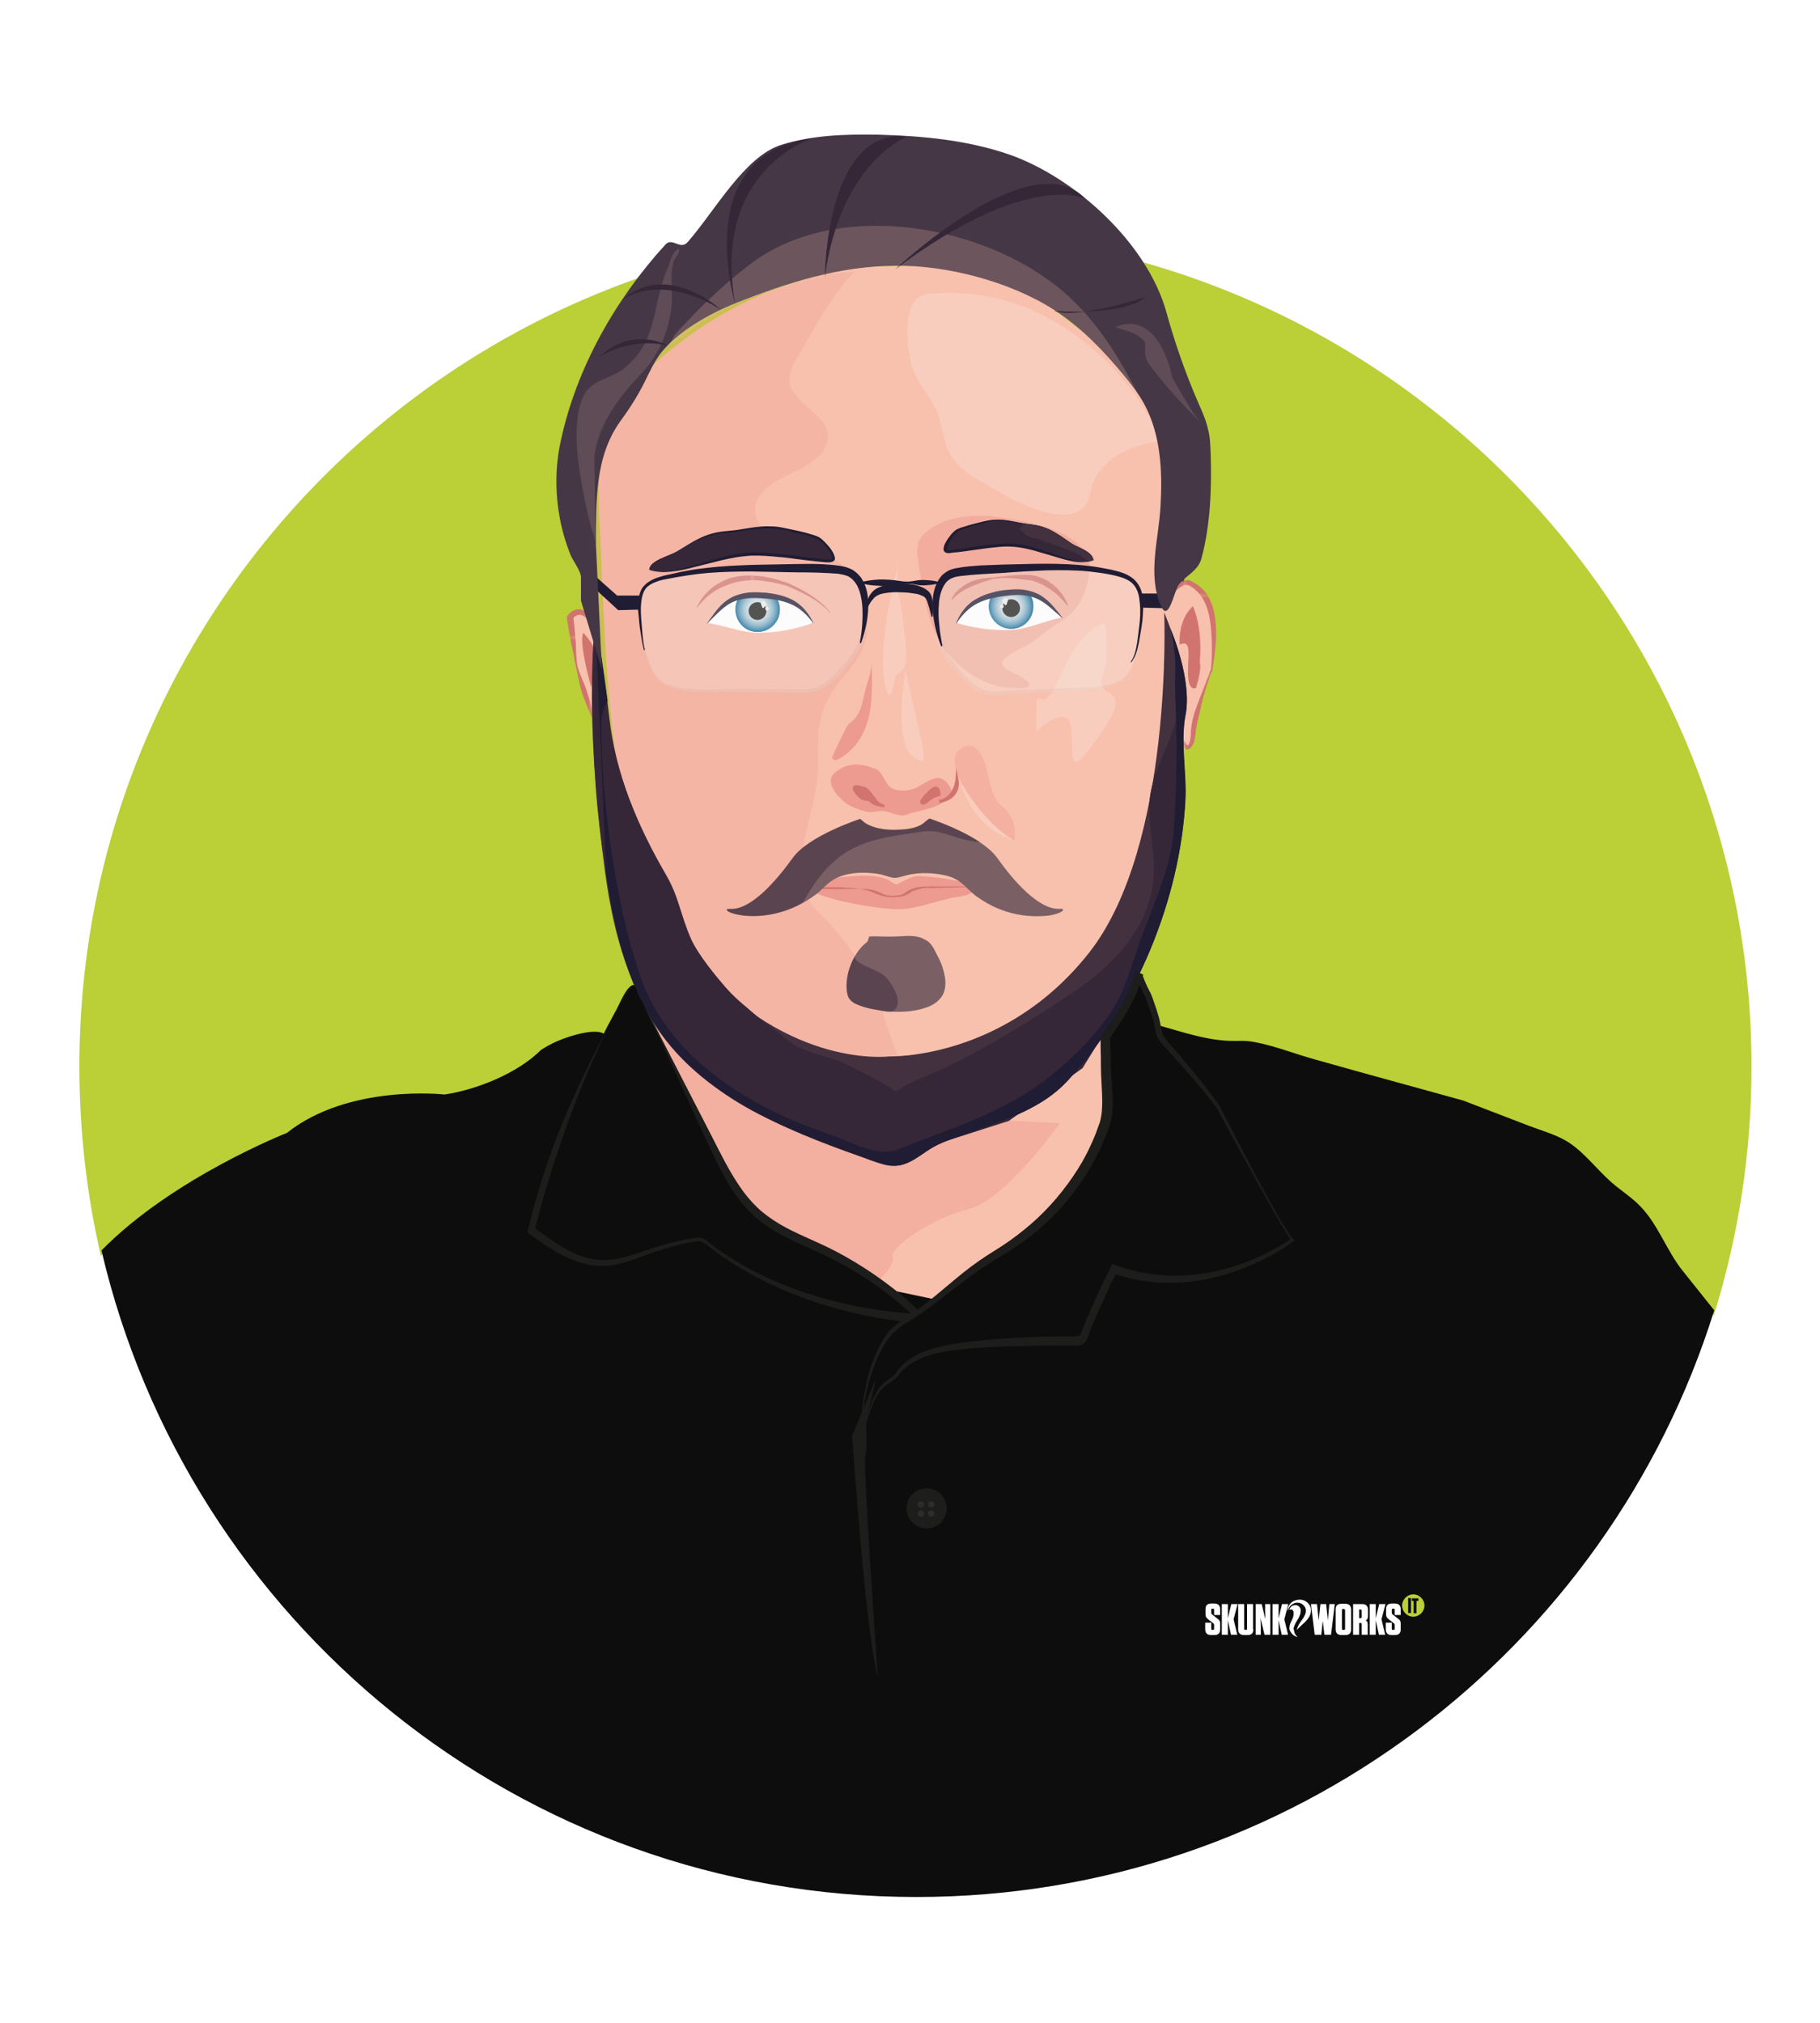 <?xml version="1.0" encoding="utf-8"?>
<!-- Generator: Adobe Illustrator 25.4.1, SVG Export Plug-In . SVG Version: 6.00 Build 0)  -->
<svg version="1.1" id="Layer_1" xmlns="http://www.w3.org/2000/svg" xmlns:xlink="http://www.w3.org/1999/xlink" x="0px" y="0px"
	 viewBox="0 0 635 705.9" style="enable-background:new 0 0 635 705.9;" xml:space="preserve">
<style type="text/css">
	.st0{fill:none;}
	.st1{fill:#D1746F;}
	.st2{fill:#BBCF36;}
	.st3{fill:#F8C1AD;}
	.st4{opacity:0.4;fill:#ED9A90;}
	.st5{opacity:0.3;fill:#ED9A90;}
	.st6{opacity:0.5;fill:#ED9A90;}
	.st7{fill:#F9CDBE;}
	.st8{fill:#ED9A90;}
	.st9{fill:url(#SVGID_1_);}
	.st10{opacity:0.45;fill:#ED9A90;}
	.st11{fill:#FFFFFF;}
	.st12{fill:#F19486;}
	.st13{fill:url(#SVGID_00000094597054696816144600000000297016598278375313_);}
	.st14{fill:#231E34;}
	.st15{fill:#1D1D1B;}
	.st16{fill:#ECECEC;}
	.st17{fill:url(#SVGID_00000109011176362331408670000005164857160845242507_);}
	.st18{fill:url(#SVGID_00000055678519956063635190000017030507286836639391_);}
	.st19{fill:url(#SVGID_00000089551961277981877530000010162262436300850052_);}
	.st20{fill:#352738;}
	.st21{fill:#1F1C33;}
	.st22{fill:#443140;}
	.st23{opacity:0.25;}
	.st24{fill:#F5F5F5;}
	.st25{fill:#D9D9D9;}
	.st26{fill:url(#SVGID_00000070112789121985497330000008674790112478912931_);}
	.st27{fill:url(#SVGID_00000140734647715396114120000002440206914579220367_);}
	.st28{fill:url(#SVGID_00000055671352165188146220000011361110087877947824_);}
	.st29{fill:url(#SVGID_00000127021202566310306410000005860849834811065258_);}
	.st30{fill:url(#SVGID_00000038401256684505269690000010359888349659859853_);}
	.st31{fill:url(#SVGID_00000037683620767415468580000006554553861762024894_);}
	.st32{fill:url(#SVGID_00000064340732253369598270000002727575935244631957_);}
	.st33{fill:url(#SVGID_00000164512464742207188350000001559911455116626560_);}
	.st34{fill:#7A6065;}
	.st35{opacity:0.58;fill:#443140;}
	.st36{fill:#0D0D0D;}
	.st37{fill:#2D2D2B;}
	.st38{fill:#453746;}
	.st39{opacity:0.22;fill:#F8C1AD;}
	.st40{fill:#5F4C56;}
	.st41{fill:#C4615F;}
	.st42{fill:url(#SVGID_00000160888249047960159150000000891345393522711461_);}
	.st43{fill:#443D3D;}
	.st44{opacity:0.6;fill:#ED9A90;}
	.st45{fill:url(#SVGID_00000033346013676792184240000018159018846843386282_);}
	.st46{fill:url(#SVGID_00000101810797693317580050000018007534543472291975_);}
	.st47{fill:url(#SVGID_00000018220448362111682350000015830506812941021580_);}
	.st48{fill:#5F5452;}
	.st49{opacity:0.64;}
	.st50{fill:#503C40;}
	.st51{fill:url(#SVGID_00000098200410731683810660000007444262571900080530_);}
	.st52{fill:url(#SVGID_00000178202680874003679670000005419763326635708813_);}
	.st53{fill:url(#SVGID_00000036950317980869613150000003770812060006049678_);}
	.st54{fill:#E9E9E9;}
	.st55{fill:url(#SVGID_00000110446581097275461380000000052703040392698027_);}
	.st56{fill:url(#SVGID_00000042704762399320390060000011237552553650433920_);}
	.st57{fill:url(#SVGID_00000006690734355938674110000013165623366027153806_);}
	.st58{fill:url(#SVGID_00000123428301992345881710000012335295452488994688_);}
	.st59{fill:url(#SVGID_00000081629049368177038690000012426397065047404681_);}
	
		.st60{fill:url(#SVGID_00000144328642340146726580000002332790647682580363_);stroke:url(#SVGID_00000057131986129311753240000004636787365726461106_);stroke-miterlimit:10;}
	
		.st61{fill:url(#SVGID_00000128487569613347183620000015782359365078763408_);stroke:url(#SVGID_00000039134042021542902190000006014489812351509682_);stroke-miterlimit:10;}
	
		.st62{fill:url(#SVGID_00000060710655802760467860000014407561087412004013_);stroke:url(#SVGID_00000090978745167690357760000007294784943661520536_);stroke-miterlimit:10;}
	.st63{fill:url(#SVGID_00000098187503737681934080000014152166416850178728_);}
	.st64{fill:#4A373B;}
	.st65{fill:#312325;}
	.st66{opacity:0.48;fill:#ED9A90;}
	.st67{fill:#7D6D60;}
	.st68{opacity:0.5;}
	.st69{fill:url(#SVGID_00000096057169537479697530000012483860537205709956_);}
	.st70{fill:url(#SVGID_00000127006141633059537000000005479001314394612380_);}
	.st71{fill:url(#SVGID_00000152952512635593199920000007943086629732577947_);}
	.st72{fill:url(#SVGID_00000040535165008611980070000015765707488140107659_);}
	.st73{fill:url(#SVGID_00000122715365421285357030000006494202787853328560_);}
	.st74{fill:url(#SVGID_00000134233159363882535080000003753672550740679346_);}
	.st75{fill:url(#SVGID_00000150809583822148878920000013622485876796576132_);}
	.st76{fill:url(#SVGID_00000025431850008414697330000015719779644406593432_);}
	.st77{fill:url(#SVGID_00000092442774498694346040000012381464305415325339_);}
	.st78{fill:url(#SVGID_00000142165675197830913530000002134151049778321586_);}
	.st79{fill:url(#SVGID_00000183240588140909355070000002155068927514637754_);}
	.st80{fill:url(#SVGID_00000039848729371617629300000009882266566006813350_);}
	.st81{opacity:0.35;fill:#634E42;}
	.st82{fill:#665549;}
	.st83{fill:#8C7E73;}
	.st84{opacity:0.23;fill:#665549;}
	.st85{fill:url(#SVGID_00000049921967653034504030000012142103016204161182_);}
	.st86{fill:url(#SVGID_00000028295117779412447830000001551052253690115478_);}
	.st87{fill:url(#SVGID_00000145763983766715532430000008680171642080589193_);}
	.st88{fill:url(#SVGID_00000110465975539910867270000002615503479201354891_);}
	.st89{opacity:0.8;fill:#F9CDBE;}
	.st90{fill:url(#SVGID_00000150814328707556795650000008051369182677958832_);}
	.st91{fill:url(#SVGID_00000158707471415755995560000014429315064094299029_);}
	.st92{fill:none;stroke:url(#SVGID_00000119832001825236286620000014775918921756723076_);stroke-width:2;stroke-miterlimit:10;}
	.st93{fill:url(#SVGID_00000010310077246422481170000004031102787816685491_);}
	.st94{fill:url(#SVGID_00000056396757765758949570000018300541115895037103_);}
	.st95{opacity:0.54;fill:#FFFFFF;}
	.st96{fill:url(#SVGID_00000070107846762112264830000007545122750915865525_);}
	.st97{fill:url(#SVGID_00000002349312969731289980000012278242488656577722_);}
	.st98{fill:url(#SVGID_00000178201797000502964690000003413688102179574451_);}
	
		.st99{fill:url(#SVGID_00000031179990629723433040000012892160512710396550_);stroke:url(#SVGID_00000042722049368871645140000016676683303414223517_);stroke-miterlimit:10;}
	
		.st100{fill:url(#SVGID_00000139278689973123375960000000041031118272330922_);stroke:url(#SVGID_00000013873129332112048740000011229953188691442094_);stroke-miterlimit:10;}
	.st101{fill:#35A8E0;}
	.st102{fill:#0D0D0D;stroke:#1D1D1B;stroke-width:3;stroke-miterlimit:10;}
	.st103{fill:#8A6D73;}
	.st104{fill:none;stroke:#D9D9D9;stroke-miterlimit:10;}
	.st105{opacity:0.25;fill:#F5F5F5;}
	.st106{fill:url(#SVGID_00000140694606883133617200000001273129567083130277_);}
	.st107{fill:url(#SVGID_00000152223796684445561450000009902694489017969831_);}
	.st108{fill:#F7BBB0;}
	.st109{opacity:0.7;fill:#F9CDBE;}
	.st110{fill:url(#SVGID_00000066485642017015885970000002722688716471664278_);}
	.st111{fill:url(#SVGID_00000039118108706291081710000013375550875826380718_);}
	.st112{fill:none;stroke:#C6AF8D;stroke-linecap:round;stroke-miterlimit:10;}
	.st113{fill:none;stroke:#C6AF8D;stroke-linecap:round;stroke-miterlimit:10;stroke-dasharray:1.999,1.999;}
	.st114{fill:#C6AF8D;}
	.st115{fill:#E5D4BD;}
	.st116{fill:#5F473B;}
	.st117{fill:url(#SVGID_00000048459333879492847560000007067576769629241999_);}
	.st118{opacity:0.8;fill:#FFFFFF;}
	.st119{fill:url(#SVGID_00000022553207723718460850000000095241741090128018_);}
	.st120{fill:url(#SVGID_00000034066160590230025560000006088583744593192382_);}
	
		.st121{fill:url(#SVGID_00000077320808783642522770000000467041607434572957_);stroke:url(#SVGID_00000039110428669005139460000000125199113938198155_);stroke-miterlimit:10;}
	.st122{fill:url(#SVGID_00000139254781704220095030000014918349388479508639_);}
	
		.st123{fill:url(#SVGID_00000181775935860091293590000010128496488967118469_);stroke:url(#SVGID_00000048485692015188561930000007865257105314736824_);stroke-miterlimit:10;}
	.st124{fill:#9C7357;}
	.st125{fill:#8F6B50;}
	.st126{fill:#795C4D;}
	.st127{fill:#B19279;}
	.st128{fill:url(#SVGID_00000019666927436838160410000008809920782620492977_);}
	.st129{fill:url(#SVGID_00000000941959863527535250000012770649964423289273_);}
	.st130{fill:url(#SVGID_00000181772531063132482040000003255289942302038153_);}
	.st131{opacity:0.2;fill:#ED9A90;}
	.st132{opacity:0.37;}
	.st133{fill:url(#SVGID_00000139265321105314815380000011120205319889768848_);}
	.st134{opacity:0.66;fill:#ED9A90;}
	.st135{opacity:0.49;fill:#ED9A90;}
	.st136{fill:#C49182;}
	.st137{opacity:0.25;fill:#F9CDBE;}
	.st138{fill:url(#SVGID_00000053540763544979121950000014911189257611079845_);}
	.st139{opacity:0.5;fill:#F9CDBE;}
	.st140{opacity:0.28;fill:#F9CDBE;}
	.st141{opacity:0.37;fill:#ED9A90;}
	.st142{opacity:0.19;fill:#ED9A90;}
	.st143{opacity:0.23;fill:#ED9A90;}
	.st144{opacity:0.78;fill:#ED9A90;}
	.st145{fill:none;stroke:#E6DAE5;stroke-linecap:round;stroke-linejoin:round;stroke-miterlimit:10;stroke-dasharray:1,1;}
	.st146{fill:url(#SVGID_00000101080591696833047010000013942776805939336117_);}
	.st147{fill:url(#SVGID_00000101103140803452867540000014345446037827498125_);}
	.st148{fill:url(#SVGID_00000135683083899366385660000007484378185567435443_);}
	.st149{fill:url(#SVGID_00000119810337509601886150000013376505852262937489_);}
	.st150{fill:url(#SVGID_00000079447421406482383400000012367044220865237182_);}
	.st151{fill:url(#SVGID_00000088133416557600021750000005498843469051026090_);}
	.st152{fill:url(#SVGID_00000162350659700618242330000011500489315661480099_);}
	.st153{fill:url(#SVGID_00000137852392070978346640000013268819047735544992_);}
	.st154{fill:#DCB39B;}
	.st155{fill:#C3A089;}
	.st156{fill:#E7BD9B;}
	.st157{opacity:0.57;fill:#ED9A90;}
	.st158{fill:url(#SVGID_00000160173730466722824210000014449993101082355344_);}
	.st159{fill:#E2B1A2;}
	.st160{opacity:0.41;fill:#ED9A90;}
	.st161{fill:url(#SVGID_00000098186310635650872970000007582102050387830431_);}
	.st162{fill:url(#SVGID_00000174597660553813354340000004460635459261994673_);}
	.st163{fill:url(#SVGID_00000052804884681260575830000000595101490776928946_);}
	.st164{opacity:0.59;fill:#ED9A90;}
	.st165{fill:url(#SVGID_00000159460566037378784290000002624945059175797634_);}
	.st166{fill:url(#SVGID_00000055673989595197497860000003891101154146051239_);}
	.st167{opacity:0.15;fill:#ED9A90;}
	.st168{fill:url(#SVGID_00000096025528628597799600000002362802448944876956_);}
	.st169{fill:url(#SVGID_00000135687424721951288520000011793445664871400864_);}
	.st170{fill:url(#SVGID_00000006672948166658318020000005757145880819328429_);}
	.st171{fill:none;stroke:url(#SVGID_00000064327753795410805390000004640671712441917363_);stroke-width:2;stroke-miterlimit:10;}
	.st172{fill:none;stroke:url(#SVGID_00000162318364811525710600000017468515193700299685_);stroke-width:2;stroke-miterlimit:10;}
	.st173{opacity:0.2;}
	.st174{fill:#594D3A;}
	.st175{fill:url(#SVGID_00000050623427481779714490000011833577170398737052_);}
	.st176{fill:none;stroke:url(#SVGID_00000124126027154824900020000015284900124533023672_);stroke-width:2;stroke-miterlimit:10;}
	.st177{opacity:5.000000e-02;fill:#594D3A;}
	.st178{opacity:0.21;fill:#594D3A;}
	.st179{opacity:0.15;fill:#594D3A;}
	.st180{opacity:7.000000e-02;fill:#594D3A;}
	.st181{fill:#8E646E;}
	.st182{fill:url(#SVGID_00000143607071353805557770000004805849744703880093_);}
	.st183{fill:url(#SVGID_00000139264035467788060350000006080761219360066713_);}
	.st184{opacity:0.45;fill:#EA8E8E;}
	.st185{fill:url(#SVGID_00000090294393898018074830000013916560418088434849_);}
	.st186{fill:url(#SVGID_00000029045769793575568330000003731561316213536422_);}
	.st187{fill:#0D0D0D;stroke:#1D1D1B;stroke-width:3;stroke-linecap:round;stroke-linejoin:round;stroke-miterlimit:10;}
	.st188{fill:#403829;}
	.st189{fill:#635642;}
</style>
<pattern  x="186.4" y="110.6" width="27.7" height="27.7" patternUnits="userSpaceOnUse" id="New_Pattern_Swatch_8" viewBox="0 -27.7 27.7 27.7" style="overflow:visible;">
	<g>
		<rect y="-27.7" class="st0" width="27.7" height="27.7"/>
		<rect y="-27.7" class="st1" width="27.7" height="27.7"/>
	</g>
</pattern>
<g>
	<path class="st2" d="M99.9,397.2c21.6-17.2,55-13.4,55-13.4s9.7-1.4,13.2-3.2c1.7-0.9,9.1-3.5,15-7.1c6.1-3.7,10.7-8.5,10.7-8.5
		l16.9-3.8l6.8,32.4l52.9,50.1l80.4,16.9l40.3-53.7l17.6-43.5l15.8,1.7h10.8l37.2,10.5l37.7,10.4l29.4,11.3l10.2,4.7l10,10.9
		l13.9,11l4.2,8l7,11.1l13,16.1c8.6-27.5,13.2-56.7,13.2-86.9c0-161.1-130.6-291.6-291.6-291.6S27.7,211,27.7,372.1
		c0,22.7,2.6,44.9,7.5,66.1C60.1,412.8,99.9,397.2,99.9,397.2z"/>
	<path class="st3" d="M211.7,233c-1-14.3-1.6-28.5-2.1-42.1c-0.6-16.2-3-36.4,6.5-50.6c3.9-5.8,9-10.6,14.3-15.2
		c13.6-11.8,29-20.8,46.2-26.3C285,96,297.2,93,306,93c10.1,0.1,19.2-0.9,29.3,0c14.9,1.3,26.5,10.5,37.9,19.3
		c11.4,8.8,23.1,16.9,29.2,30.4c6.3,13.8,4.7,28.3,3.9,42.9c-0.8,15.3,1.4,30.8,0.9,46.2c-0.5,17.5-3.2,35.1-5,52.5
		c-1.2,11.4-2.8,22.8-5,34c-2,9.8-3.1,20.2-8.8,28.8c-4.8,7.1-12.1,12-19.3,16.7c-9.1,5.9-18.5,12.1-29.2,14.6
		c-17.3,4.1-32.1,3.6-49.5-0.3c-5.8-1.3-11.6-2.6-17-5c-16.7-7.4-29.4-21.8-37.6-37.7C219.8,304.9,214.3,268.5,211.7,233z"/>
	<path class="st4" d="M334,262.4c0,0,4.1-4.9,7.7,0c3.6,4.9,3.1,15.3,7.7,18.8c4.6,3.5,5.1,8.6,4.6,11.7
		c-0.4,2.3-14.7-10.7-19.4-21.3C333,268,332.5,264.7,334,262.4z"/>
	<path class="st5" d="M294.7,235.7c2.7-3.3,5.3-6.7,6.8-10.8c2-5.8,1.2-12.3-1.2-18c-2.3-5.5-6-10.6-11.4-13.3
		c-4.6-2.3-9.9-2.5-14.8-4.1c-5.2-1.6-11.1-6.3-10.6-12.5c0.6-6.2,8-9.7,12.9-12c6.1-2.8,13.1-7.2,12.4-13.4
		c-0.9-7.6-12.9-11.1-13.4-18.8c-0.2-2.7,1.1-5.2,2.5-7.5c4.8-8,13.1-24.1,20.3-30.4c-19.6,0-41.4,8.7-61,8.7L212.8,142l-11.7,37.8
		c0,0,2.3,26.1,2.3,26.1c1.6,11.6,3.1,23.3,4.7,34.9c2.8,20.8,10,38.8,17.8,58.6c0.8,2.1,1.7,4.4,1.1,6.6c-0.7,2.9-3.7,5.1-3.7,8
		c0,2,1.2,3.7,2.5,5.3c8.2,10.4,27.2,31.2,48.8,43.1c13.6,7.5,29.5,10.2,40,8.6c-1.1,0.2-7.6-20.9-8.2-23.1
		c-2.4-8.1-13.8-23-21.2-30c-13.2-12.8,0.8-34.2,0.3-52.5c-0.2-7.6-0.3-15.4,3.8-22.2C290.8,240.4,292.7,238.1,294.7,235.7z"/>
	<path class="st6" d="M327.6,223.4c1.6,2.8,3.6,5.4,6.1,7.8c5.3,5,12.4,8.8,19.9,8.9c1.1,0,4.9,0.4,5.5-0.9c0.7-1.8-6.2-4.6-7.4-5.3
		c-1.1-0.7-2.4-1.7-2-3c0.1-0.5,0.5-0.9,0.9-1.2c3.2-2.8,7.5-3.9,10.9-6.6c2.2-1.8,4.3-3.5,6.7-5c4.5-2.6,8.2-6,10-10.9
		c1.9-5.1,3.2-11.4-0.6-15.9c-4.3-5.1-11.7-7.3-18-8.8c-11.4-2.7-25.5-4.9-35.7,2.5c-1.6,1.1-2.9,2.7-3.5,4.5
		c-0.5,1.6-0.4,3.3-0.2,5c0.6,5.2,1.8,10.4,2.8,15.5C323.8,214.6,325.3,219.2,327.6,223.4z"/>
	<path class="st7" d="M319.4,104.8c0.7-0.8,1.6-1.5,2.6-1.8c2-0.7,4.8-0.6,6.9-0.7c7.3-0.3,14.7,0.6,21.8,2.6
		c12.2,3.4,23.3,10.2,32.6,18.6c4.7,4.3,8.9,9.1,12.7,14.2c1.1,1.5,9.9,15.8,10.4,15.8c-5.4,0.8-10.8,2.1-15.5,4.7
		c-4.7,2.7-8.8,6.9-10.2,12.2c-0.4,1.6-0.6,3.4-1.4,4.9c-1.6,3-5.2,4.4-8.6,4.3c-10.3-0.4-21.6-7.7-30.2-12.7
		c-3.9-2.3-7.5-5.3-9.5-9.4c-2.3-4.8-2.2-10.3-4.6-15.1c-2.6-5.1-6.6-9.2-8.3-14.8C316.6,122.3,315.1,109.9,319.4,104.8z"/>
	<path class="st7" d="M361.6,255.1c0,0,11.8-11.2,12.3,0c0.5,11.2-1,16.9,10.7,0c11.7-16.9-2.8-10.4,0-18.9c2.8-8.4,1-18.5,1-18.5
		s-7.6-0.4-15.8,18.5S361.8,231.1,361.6,255.1z"/>
	<path class="st8" d="M278.8,308.5c0.8,0.4,4-0.8,4.9-1c1.2-0.2,2.4-0.4,3.6-0.6c2.8-0.4,5.5-0.8,8.3-1c4.6-0.4,10.3-0.9,14.6,1.3
		c0,0,2.2,1.6,2.7,1.4c0.5-0.3,5.2-2.9,7.1-2.9c2-0.1,16.9,1.1,19.9,3.9c0,2.9-4.7,3.1-6.7,3.5c-7.3,1.3-14.2,4.6-21.7,4.1
		c-8-0.6-20.4-2.7-27.7-5.9C282,310.4,280.4,309.5,278.8,308.5z"/>
	<pattern  id="SVGID_1_" xlink:href="#New_Pattern_Swatch_8" patternTransform="matrix(1 0 0 1 -170.529 -38.902)">
	</pattern>
	<path class="st9" d="M277.1,310.2c5.9,0,11.7,0,17.6,0c2.8,0,5.8-0.2,8.6,0.1c1.8,0.2,3.2,0.9,4.7,1.6c1.8,0.8,4.2,0.8,6.1,0.4
		c1-0.2,1.7-0.9,2.5-1.4c1.1-0.6,2.3-1.1,3.5-1.3c2.4-0.5,4.9-0.3,7.4-0.3c2.3,0,4.6,0,7,0c3.6,0,7.3,0,10.9,0c0.2,0,0.3,0,0.5,0
		l-24.1,0.6l-3.3,1l-1.7,1.1c0,0-5.2,2.8-12.2-0.6C297.7,308.1,277.1,310.2,277.1,310.2z"/>
	<path class="st3" d="M265,386l-2.1,0.3l-41.7-43c0,0,19.5,48.4,20.7,51.9c1.2,3.5,6,12.4,6,12.4l8.8,13.4l6,6.3l3.9,1.4l13.6,6.6
		l6.3,2.9l11.4,7.2l1,0.6l10.6,8.4l6.4,4.7l2.2,1.4h2.5l0.9-1.1l18.4-14.3c0,0,19.7-13.3,31.1-24.2s16.8-32.3,16.8-32.3l4.9-45.4
		L265,386z"/>
	<path class="st10" d="M311.5,438.5c-0.8-3.7,13.9-13.4,26.6-16.7c12.8-3.2,31.7-29.9,31.7-29.9l-94.6-4.8L265,386l-2.1,0.3
		l-41.7-43c0,0,19.5,48.4,20.7,51.9c1.2,3.5,6,12.4,6,12.4l8.8,13.4l6,6.3l3.9,1.4l13.6,6.6l6.3,2.9l11.4,7.2l6.8,3
		C304.7,448.4,312.3,442.3,311.5,438.5z"/>
	<path class="st7" d="M313.6,196.1c0,0-7.1,25.6-5.2,40.1c0.3,2.3,0.5,4.5,1.7,6.5c2.3-1.5,1-5.5,2.9-7.4c0.5-0.4,1.1-0.7,1.5-1.1
		c3.3-2.8,0.9-13.3,0.6-16.9C314.6,211.2,311.9,202,313.6,196.1z"/>
	<path class="st11" d="M283.4,217.4c0,0-8.3,3.4-18.8,3.4c-5.4,0-10.2-2.1-17.4-3.4c0,0,6-10.6,19.9-10.6
		C267.1,206.9,281.2,208.5,283.4,217.4z"/>
	<g>
		<path class="st12" d="M264.3,220.5c4.3,0,7.8-3.5,7.8-7.8c0-2-0.8-3.9-2.1-5.3c-1.7-0.4-2.9-0.6-2.9-0.6c-3.7,0-6.8,0.7-9.4,1.8
			c-0.7,1.2-1.1,2.5-1.1,4C256.6,217,260,220.5,264.3,220.5z"/>
		
			<radialGradient id="SVGID_00000164508488642732057980000012487642823624310415_" cx="264.332" cy="212.696" r="7.777" gradientUnits="userSpaceOnUse">
			<stop  offset="0" style="stop-color:#ECECEC"/>
			<stop  offset="0.149" style="stop-color:#E8EAEB"/>
			<stop  offset="0.281" style="stop-color:#DEE4E7"/>
			<stop  offset="0.408" style="stop-color:#CBD9E0"/>
			<stop  offset="0.53" style="stop-color:#B2CAD7"/>
			<stop  offset="0.65" style="stop-color:#91B7CA"/>
			<stop  offset="0.768" style="stop-color:#689FBB"/>
			<stop  offset="0.884" style="stop-color:#3884AA"/>
			<stop  offset="0.997" style="stop-color:#026496"/>
			<stop  offset="1" style="stop-color:#006395"/>
		</radialGradient>
		<path style="fill:url(#SVGID_00000164508488642732057980000012487642823624310415_);" d="M264.3,220.5c4.3,0,7.8-3.5,7.8-7.8
			c0-2-0.8-3.9-2.1-5.3c-1.7-0.4-2.9-0.6-2.9-0.6c-3.7,0-6.8,0.7-9.4,1.8c-0.7,1.2-1.1,2.5-1.1,4C256.6,217,260,220.5,264.3,220.5z"
			/>
	</g>
	<path class="st14" d="M283.9,217.7c-2.2-3.1-4.9-5.7-8.2-7c-3.3-1.4-7-1.8-10.6-2c-3.6-0.2-7.2,0.1-10.3,1.8
		c-3.1,1.7-5.5,4.7-8.3,7.2c1.1-1.5,2.2-3,3.3-4.5c1.2-1.5,2.5-2.9,4.2-4c1.6-1.1,3.5-1.8,5.5-2.2c1.9-0.4,3.9-0.4,5.8-0.3
		c3.8,0.2,7.7,0.8,11.2,2.6C279.9,211.1,282.5,214.3,283.9,217.7z"/>
	<circle class="st15" cx="264.3" cy="213.2" r="3.1"/>
	<path class="st16" d="M266.4,209.6c0,0-1.3,0.6-0.9,1.2c0.4,0.6,0.3,1.3,0.6,1.3c0.4,0,0.5,0.1,0.6-0.3c0-0.4,0.8-0.3,0.7-0.9
		S266.7,209.7,266.4,209.6z"/>
	<circle class="st16" cx="267.6" cy="212.4" r="0.6"/>
	<path class="st11" d="M334,217.4c0,0,8.5,2.9,19,2.4c5.4-0.3,10.1-2.7,17.2-4.3c0,0-6.6-10.3-20.4-9.5
		C349.7,206,335.8,208.3,334,217.4z"/>
	<g>
		<path class="st12" d="M353.2,219.4c-4.3,0.2-7.9-3.1-8.2-7.4c-0.1-2,0.6-3.9,1.8-5.4c1.7-0.5,2.9-0.7,2.9-0.7
			c3.7-0.2,6.8,0.4,9.5,1.3c0.8,1.1,1.3,2.5,1.3,3.9C360.8,215.5,357.5,219.2,353.2,219.4z"/>
		
			<radialGradient id="SVGID_00000142140103293871182690000018042966003272357769_" cx="617.079" cy="202.435" r="7.777" gradientTransform="matrix(-0.999 5.198470e-02 5.198470e-02 0.999 958.533 -22.586)" gradientUnits="userSpaceOnUse">
			<stop  offset="0" style="stop-color:#ECECEC"/>
			<stop  offset="0.149" style="stop-color:#E8EAEB"/>
			<stop  offset="0.281" style="stop-color:#DEE4E7"/>
			<stop  offset="0.408" style="stop-color:#CBD9E0"/>
			<stop  offset="0.53" style="stop-color:#B2CAD7"/>
			<stop  offset="0.65" style="stop-color:#91B7CA"/>
			<stop  offset="0.768" style="stop-color:#689FBB"/>
			<stop  offset="0.884" style="stop-color:#3884AA"/>
			<stop  offset="0.997" style="stop-color:#026496"/>
			<stop  offset="1" style="stop-color:#006395"/>
		</radialGradient>
		<path style="fill:url(#SVGID_00000142140103293871182690000018042966003272357769_);" d="M353.2,219.4c-4.3,0.2-7.9-3.1-8.2-7.4
			c-0.1-2,0.6-3.9,1.8-5.4c1.7-0.5,2.9-0.7,2.9-0.7c3.7-0.2,6.8,0.4,9.5,1.3c0.8,1.1,1.3,2.5,1.3,3.9
			C360.8,215.5,357.5,219.2,353.2,219.4z"/>
	</g>
	<path class="st14" d="M370.9,215.8c-3-2.3-5.5-5.2-8.7-6.7c-3.2-1.6-6.8-1.7-10.4-1.3c-3.6,0.4-7.3,1-10.5,2.6
		c-3.2,1.5-5.8,4.3-7.8,7.4c1.2-3.5,3.6-6.9,7.1-8.8c1.7-1,3.5-1.7,5.4-2.2c1.9-0.5,3.8-0.8,5.6-1c1.9-0.2,3.9-0.3,5.8,0
		c1.9,0.3,3.9,0.9,5.6,1.9c1.7,1,3.1,2.3,4.4,3.8C368.6,212.8,369.7,214.3,370.9,215.8z"/>
	<circle class="st15" cx="352.8" cy="212.2" r="3.1"/>
	<path class="st16" d="M350.6,208.6c0,0,1.4,0.5,1,1.2c-0.4,0.6-0.2,1.3-0.6,1.3s-0.5,0.1-0.6-0.3s-0.8-0.2-0.7-0.9
		C349.7,209.3,350.3,208.8,350.6,208.6z"/>
	<circle class="st16" cx="349.6" cy="211.6" r="0.6"/>
	
		<pattern  id="SVGID_00000126297064771749692280000011158835606587518866_" xlink:href="#New_Pattern_Swatch_8" patternTransform="matrix(1 0 0 1 -203.427 -9.611)">
	</pattern>
	<path style="fill:url(#SVGID_00000126297064771749692280000011158835606587518866_);" d="M242.8,212.9c0.7-2.2,2-4.2,3.6-5.9
		c0.8-0.9,1.7-1.6,2.6-2.4c1-0.6,2-1.3,3.1-1.8c2.1-1.1,4.5-1.6,6.8-1.9c1.2-0.1,2.4-0.1,3.5-0.1c1.2,0.1,2.3,0.2,3.5,0.3
		c2.3,0.4,4.6,0.8,6.7,1.6c1.1,0.3,2.2,0.6,3.3,1.2c1,0.5,2.1,1,3.1,1.5c2,1.1,4,2.3,5.8,3.6c1.8,1.4,3.6,2.9,4.9,4.7l-0.2,0.1
		c-1.4-1.7-3.2-3.1-5.1-4.4c-1.9-1.2-3.9-2.3-5.9-3.2c-1-0.5-2-0.9-3.1-1.4c-1-0.5-2.1-0.7-3.2-1c-2.1-0.6-4.4-0.9-6.6-1.2
		c-4.4-0.5-8.9,0.2-12.8,1.9c-1,0.3-1.9,0.9-2.9,1.4c-0.9,0.6-1.8,1.2-2.7,1.9c-0.4,0.3-0.8,0.7-1.2,1.1c-0.4,0.4-0.8,0.8-1.2,1.2
		c-0.8,0.8-1.4,1.7-2,2.7L242.8,212.9z"/>
	
		<pattern  id="SVGID_00000155125237064570992170000001641500819977056922_" xlink:href="#New_Pattern_Swatch_8" patternTransform="matrix(1 0 0 1 -203.427 -9.611)">
	</pattern>
	<path style="fill:url(#SVGID_00000155125237064570992170000001641500819977056922_);" d="M331.9,209.5c0.6-2,2.1-3.5,3.7-4.7
		c1.6-1.2,3.5-2.1,5.5-2.6c0.5-0.1,1-0.2,1.5-0.3l1.5-0.2c1-0.1,2-0.2,3-0.3c1-0.1,2-0.2,2.9-0.3c0.5,0,1-0.1,1.5-0.2l1.5-0.1
		c1-0.1,2-0.2,3-0.2c1,0,2,0,3,0c2.1,0.1,4.1,0.8,5.9,1.7c3.6,2,6.5,5.3,7.7,9l-0.2,0.1c-1.2-1.6-2.5-3-3.9-4.2
		c-1.4-1.2-3-2.2-4.6-3.1c-0.8-0.4-1.7-0.8-2.5-1.1c-0.9-0.3-1.7-0.6-2.6-0.6c-1.9-0.2-3.8-0.5-5.7-0.6c-1-0.1-1.9-0.2-2.9-0.1
		c-1,0-1.9,0.1-2.9,0.2c-0.5,0.1-0.9,0.2-1.4,0.3c-0.5,0.1-0.9,0.3-1.4,0.4l-1.4,0.4l-1.3,0.5c-0.9,0.3-1.7,0.7-2.6,1
		c-0.8,0.4-1.7,0.8-2.5,1.2c-1.6,0.9-3.2,2-4.4,3.5L331.9,209.5z"/>
	<g>
		<path class="st20" d="M226.5,198.7c0.4-3.3,7.3-4.7,10-6.3c6.3-3.8,9.9-6.3,17.1-6.8c6.5-0.5,12.1-2.5,18.6-1.2
			c3.4,0.6,10,1.9,13.1,3.3c1.8,0.8,5.1,4.5,5.5,6.8c0.3,1.7-2.2,1.2-3.6,1.1c-7.6-0.6-15.5-2.2-23.3-2.3
			c-6.3-0.1-12.3,1.8-18.3,3.4C239.7,198.1,232.4,200.6,226.5,198.7C226.5,198.7,226.5,198.7,226.5,198.7z"/>
		<path class="st21" d="M226.5,198.7c0.1-0.7,0.5-1.4,1.1-1.9c0.5-0.5,1.1-0.9,1.8-1.3c1.3-0.7,2.6-1.2,3.9-1.8
			c2.7-0.9,5-2.7,7.5-4.1c2.5-1.5,5.1-2.8,7.9-3.5c2.8-0.8,5.7-0.8,8.5-1.2c2.8-0.4,5.7-1,8.6-1.2c1.4-0.1,2.9-0.1,4.4,0
			c1.5,0.1,2.9,0.4,4.3,0.7c2.8,0.6,5.6,1.1,8.4,2c0.7,0.2,1.4,0.4,2.1,0.7c0.3,0.1,0.7,0.3,1,0.5c0.3,0.2,0.6,0.4,0.9,0.7
			c1.1,1,2.1,2.1,3,3.3c0.4,0.6,0.8,1.2,1.1,2c0.1,0.4,0.3,0.7,0.3,1.2c0,0.2,0,0.5-0.2,0.7c-0.2,0.2-0.4,0.4-0.6,0.5
			c-0.9,0.3-1.6,0.2-2.3,0.2l-2.1-0.2c-2.9-0.3-5.7-0.6-8.6-1c-2.8-0.4-5.7-0.7-8.5-0.9c-2.9-0.2-5.7-0.4-8.5-0.1
			c-2.8,0.2-5.6,0.8-8.4,1.4c-2.8,0.7-5.6,1.4-8.4,2.1c-2.8,0.7-5.6,1.5-8.4,1.8c-2.8,0.4-5.8,0.5-8.6-0.4l0,0L226.5,198.7
			L226.5,198.7z M226.6,198.7L226.6,198.7L226.6,198.7c2.7,0.8,5.6,0.7,8.5,0.3c2.8-0.5,5.6-1.3,8.3-2.1c5.5-1.6,11-3.4,16.8-4
			c2.9-0.3,5.8-0.1,8.7,0.1c2.9,0.2,5.7,0.6,8.6,0.9c2.8,0.4,5.7,0.8,8.5,1.1l2.1,0.2c0.7,0.1,1.4,0.1,1.9-0.1
			c0.2-0.1,0.3-0.2,0.3-0.5c0-0.2-0.1-0.6-0.2-0.9c-0.2-0.6-0.6-1.2-1-1.8c-0.8-1.2-1.7-2.2-2.8-3.1c-0.3-0.2-0.5-0.4-0.8-0.6
			c-0.3-0.2-0.6-0.3-0.9-0.4c-0.7-0.3-1.3-0.5-2-0.7c-2.7-0.8-5.5-1.4-8.3-2c-1.4-0.3-2.8-0.6-4.2-0.7c-1.4-0.1-2.8-0.1-4.3,0
			c-2.8,0.2-5.7,0.7-8.5,1.1c-2.9,0.4-5.8,0.4-8.5,1.1c-2.8,0.7-5.4,1.9-7.9,3.3c-2.5,1.4-4.8,3.1-7.6,4c-1.3,0.5-2.7,1.1-3.9,1.8
			c-0.6,0.4-1.2,0.7-1.7,1.2C227.1,197.4,226.6,198,226.6,198.7z"/>
	</g>
	<g>
		<path class="st20" d="M381.5,195.4c-0.3-3.1-5.9-4.4-8.1-6c-5.1-3.6-8-5.9-13.8-6.4c-5.3-0.5-9.8-2.3-15-1.2
			c-2.7,0.6-8.1,1.8-10.6,3.1c-1.4,0.7-4.1,4.2-4.4,6.4c-0.3,1.6,1.8,1.1,2.9,1c6.1-0.6,12.6-2.1,18.9-2.2c5.1-0.1,10,1.7,14.8,3.2
			C370.9,194.8,376.8,197.2,381.5,195.4C381.5,195.5,381.5,195.4,381.5,195.4z"/>
		<path class="st21" d="M381.5,195.4c-0.1-0.6-0.3-1.1-0.7-1.6c-0.4-0.4-0.8-0.8-1.3-1.2c-1-0.7-2-1.2-3.1-1.7
			c-1.1-0.5-2.2-1-3.1-1.7l-2.9-2c-2-1.3-4-2.5-6.2-3.2c-1.1-0.4-2.3-0.6-3.4-0.7c-1.2-0.1-2.4-0.2-3.5-0.4c-2.4-0.4-4.7-0.9-7-1.1
			c-1.2-0.1-2.3-0.1-3.5,0c-1.2,0.1-2.3,0.4-3.4,0.7c-2.3,0.5-4.6,1.1-6.8,1.9c-0.6,0.2-1.1,0.4-1.6,0.6c-0.3,0.1-0.5,0.2-0.7,0.4
			c-0.2,0.2-0.4,0.3-0.6,0.5c-0.8,0.8-1.5,1.7-2.1,2.7c-0.3,0.5-0.6,1-0.8,1.5c-0.1,0.3-0.2,0.5-0.3,0.8c-0.1,0.3-0.1,0.5-0.1,0.7
			c0,0.2,0.1,0.2,0.2,0.3c0.2,0.1,0.4,0.1,0.7,0.1c0.5,0,1.1-0.1,1.7-0.2c2.3-0.2,4.7-0.6,7-1c2.3-0.4,4.7-0.7,7.1-0.9
			c2.4-0.2,4.8-0.4,7.2-0.2c4.8,0.5,9.3,2.3,13.8,3.8c2.2,0.8,4.5,1.6,6.8,2C376.8,196.1,379.3,196.2,381.5,195.4L381.5,195.4
			L381.5,195.4z M381.6,195.4L381.6,195.4l0,0.1l0,0c-2.2,0.8-4.7,0.8-7.1,0.4c-2.4-0.4-4.6-1.1-6.9-1.8c-2.3-0.7-4.5-1.3-6.8-2
			c-2.3-0.6-4.6-1.1-6.9-1.3c-2.3-0.2-4.7-0.1-7,0.2c-2.3,0.2-4.7,0.6-7,0.9c-2.3,0.3-4.7,0.7-7.1,0.9c-0.6,0-1.2,0.2-1.8,0.2
			c-0.3,0-0.7,0-1-0.2c-0.4-0.1-0.8-0.6-0.8-1c0-0.4,0.1-0.7,0.1-1c0.1-0.3,0.2-0.6,0.3-0.9c0.3-0.6,0.6-1.1,0.9-1.6
			c0.7-1,1.4-2,2.3-2.8c0.2-0.2,0.5-0.4,0.7-0.6c0.3-0.2,0.6-0.3,0.8-0.4c0.6-0.2,1.1-0.5,1.7-0.6c2.3-0.8,4.6-1.3,6.9-1.9
			c1.2-0.3,2.3-0.5,3.5-0.6c1.2-0.1,2.4-0.1,3.6,0c2.4,0.2,4.7,0.8,7,1.2c1.2,0.2,2.3,0.3,3.5,0.5c1.2,0.2,2.4,0.4,3.5,0.8
			c2.3,0.8,4.3,2,6.3,3.4l2.9,2.1c0.9,0.7,2,1.2,3.1,1.7c1.1,0.5,2.1,1,3.1,1.7c0.5,0.3,0.9,0.7,1.3,1.2
			C381.2,194.2,381.5,194.8,381.6,195.4z"/>
	</g>
	<path class="st22" d="M381.3,195.1c0.1-0.8-1.1-1.9-1.5-2.2c-1.7-1.4-3.9-1.9-5.7-3.1c-4.6-2.8-8.9-6.2-14.4-6.7
		c-0.9-0.1-1.8-0.3-2.6,0c-0.5,0.2-0.9,0.6-1.2,1c-0.5,0.8,0.4,1,0.9,1.4c0.7,0.6,1.1,1.2,1.9,1.6c0.7,0.3,1.5,0.5,2.3,0.7
		c2.1,0.5,4.2,1.3,6.2,2.1c2.1,0.7,4.1,1.4,6.2,2.2c2,0.8,3.6,1.7,5.4,3c0.5,0.4,1,0.6,1.7,0.6c0.1,0,0.8-0.2,0.9-0.3
		C381.5,195.4,381.3,195.3,381.3,195.1z"/>
	<g class="st23">
		<path class="st24" d="M223,213c0-0.3,0-0.5,0-0.8c0-2.8,0.7-5.8,2.7-7.6c1.2-1.1,2.8-1.7,4.4-2.2c9.9-3.1,20.3-3.8,30.6-3.9
			c10.4-0.1,21-0.5,31.3,0.6c1.9,0.2,3.9,0.5,5.5,1.5c2.8,1.9,3.7,5.5,4.1,8.9c0.6,5.8,0.2,11.9-2.5,17c-1.6,2.9-3.8,5.5-6.1,7.9
			c-2.2,2.3-4.6,4.8-7.7,5.9c-3.3,1.2-7.1,0.9-10.5,0.8c-6.9-0.2-13.7-0.3-20.6-0.2c-6.1,0.1-12,0.5-17.9-0.8c-1.9-0.4-3.7-1-5.3-2
			c-2.6-1.8-4-4.9-5-7.9C224.2,224.8,223.1,218.8,223,213z"/>
		<path class="st25" d="M222.9,213c-0.1-2.2,0.1-4.5,1.1-6.5c0.5-1,1.2-1.9,2.2-2.6c0.9-0.7,2-1.1,3-1.5c4.2-1.5,8.5-2.5,12.9-3.2
			c4.4-0.7,8.8-1.2,13.2-1.4c4.4-0.2,8.8-0.3,13.2-0.4c4.4-0.1,8.8-0.1,13.3,0c2.2,0.1,4.4,0.2,6.6,0.3c1.1,0.1,2.2,0.2,3.3,0.3
			c1.1,0.1,2.2,0.2,3.4,0.5c1.1,0.3,2.3,0.8,3.3,1.6c1,0.8,1.8,1.8,2.3,2.8c1.1,2.2,1.5,4.5,1.7,6.7c0.4,4.5,0.3,9.1-1.1,13.4
			c-0.7,2.2-1.7,4.3-3,6.1c-1.3,1.9-2.8,3.5-4.3,5.2c-1.5,1.6-3,3.3-4.9,4.6c-0.9,0.7-1.9,1.3-3,1.7c-1.1,0.5-2.2,0.7-3.3,0.9
			c-2.3,0.3-4.5,0.3-6.7,0.2c-2.2-0.1-4.4-0.1-6.6-0.1l-13.2-0.2c-4.4-0.2-8.8,0.1-13.2-0.1c-2.2-0.1-4.4-0.4-6.6-0.9
			c-2.1-0.5-4.4-1.1-6.1-2.6c-1.8-1.4-2.9-3.4-3.7-5.5c-0.8-2.1-1.4-4.2-2-6.3C223.6,221.9,223,217.5,222.9,213z M223.1,213
			c0.1,4.4,0.7,8.8,1.8,13c0.6,2.1,1.2,4.2,2.1,6.2c0.9,2,2,3.9,3.7,5.3c1.7,1.3,3.9,1.9,6,2.3c2.1,0.4,4.3,0.6,6.5,0.7
			c4.4,0.2,8.8-0.2,13.2-0.2l13.2,0.1c2.2,0,4.4,0,6.6,0.1c2.2,0.1,4.4,0.1,6.5-0.2c1-0.2,2.1-0.4,3-0.9c0.9-0.4,1.8-1,2.7-1.6
			c1.7-1.3,3.2-2.9,4.6-4.5c1.5-1.6,2.9-3.3,4.1-5c1.2-1.8,2.1-3.7,2.7-5.7c1.2-4.1,1.3-8.5,0.9-12.8c-0.2-2.1-0.7-4.2-1.6-6
			c-0.5-0.9-1.1-1.6-1.8-2.2c-0.7-0.6-1.7-0.9-2.6-1.2c-1-0.2-2-0.4-3.1-0.5c-1.1-0.1-2.2-0.2-3.3-0.3c-2.2-0.1-4.4-0.2-6.6-0.3
			c-4.4-0.1-8.8-0.1-13.2-0.1c-8.8,0.1-17.6-0.2-26.3,0.9c-4.3,0.5-8.7,1.3-12.9,2.6c-1,0.3-2,0.8-2.9,1.4c-0.9,0.6-1.6,1.4-2.1,2.4
			C223.3,208.6,223,210.9,223.1,213z"/>
	</g>
	<path class="st21" d="M300,224.2c0.5-2.5,0.8-5,0.9-7.5c0.1-2.5,0.1-5-0.3-7.4c-0.4-2.4-1.1-4.7-2.5-6.4c-0.4-0.4-0.7-0.8-1.1-1.1
		c-0.4-0.3-0.8-0.6-1.3-0.8c-1-0.4-2-0.6-3.2-0.8c-4.9-0.4-9.9-0.5-15-0.5c-5.1-0.1-10.1-0.2-15.2-0.3c-5,0-10.1,0.1-15.1,0.5
		c-2.5,0.2-5,0.5-7.5,0.9c-1.2,0.2-2.5,0.4-3.7,0.6l-3.7,0.7c-1.2,0.2-2.4,0.5-3.6,1c-1.1,0.4-2.2,1-3,1.8c-0.8,0.8-1.3,1.9-1.6,3.1
		c-0.3,1.2-0.4,2.4-0.5,3.7c0,0.6,0,1.2,0,1.9l0.1,1.9c0.1,1.3,0.2,2.5,0.3,3.8c0.2,2.5,0.4,5.1,1,7.5l-0.3,0.1
		c-0.7-2.5-1-5-1.4-7.5c-0.2-1.3-0.3-2.5-0.4-3.8l-0.2-1.9c-0.1-0.6-0.1-1.3-0.1-1.9c0-1.3,0.1-2.6,0.4-3.9c0.3-1.3,0.8-2.6,1.8-3.6
		c0.9-1,2.1-1.7,3.4-2.3c1.2-0.5,2.5-0.9,3.7-1.2l3.7-0.8c1.2-0.3,2.5-0.6,3.8-0.8c2.5-0.5,5-0.8,7.6-1.1c5.1-0.6,10.2-0.8,15.3-1
		l15.2-0.3c2.5,0,5.1-0.1,7.6,0c1.3,0,2.6,0.1,3.9,0.2c1.3,0.1,2.5,0.2,3.9,0.4c1.3,0.2,2.7,0.5,4.1,1.2c0.7,0.3,1.3,0.8,1.9,1.3
		c0.6,0.5,1,1.1,1.5,1.6c1.6,2.4,2.3,5.1,2.5,7.8c0.3,5.3-0.8,10.4-2.5,15.2L300,224.2z"/>
	<g class="st23">
		<path class="st24" d="M398.2,211.3c0-0.3,0-0.5,0-0.8c-0.1-2.8-0.9-5.7-2.8-7.5c-1.2-1.1-2.7-1.6-4.1-2c-9.1-2.7-18.6-2.9-28-2.6
			c-9.4,0.3-19.1,0.3-28.5,1.8c-1.7,0.3-3.5,0.6-4.9,1.8c-2.5,2-3.2,5.7-3.3,9.1c-0.3,5.8,0.3,11.9,3,16.9c1.5,2.9,3.7,5.3,5.9,7.7
			c2.1,2.3,4.4,4.6,7.3,5.6c3,1,6.5,0.6,9.6,0.4c6.2-0.5,12.5-0.9,18.7-1.1c5.6-0.2,10.9,0,16.3-1.5c1.7-0.5,3.3-1.1,4.7-2.3
			c2.3-1.9,3.4-5,4.2-8.1C397.7,223,398.4,217.1,398.2,211.3z"/>
		<path class="st25" d="M398.1,211.3c0-2.1-0.3-4.1-1.2-6c-0.4-0.9-1.1-1.7-1.8-2.4c-0.8-0.6-1.7-1.1-2.7-1.4
			c-3.9-1.2-8-1.9-12.1-2.2c-8.2-0.7-16.4-0.1-24.7,0.2c-4.1,0.1-8.3,0.3-12.4,0.7c-2,0.2-4.1,0.4-6.1,0.6c-2,0.3-4.1,0.5-5.7,1.3
			c-1.6,0.8-2.6,2.4-3.1,4.3c-0.6,1.9-0.7,3.9-0.8,5.9c-0.1,4.1,0.2,8.2,1.5,12c0.6,1.9,1.5,3.7,2.7,5.4c1.1,1.7,2.5,3.2,3.8,4.7
			c1.4,1.5,2.8,3,4.3,4.3c1.6,1.3,3.3,2.1,5.3,2.3c2,0.3,4,0.2,6.1,0c2.1-0.2,4.1-0.2,6.2-0.3l12.4-0.6c4.2-0.2,8.3,0,12.4-0.4
			c2-0.2,4.1-0.6,6-1.2c2-0.6,3.8-1.6,5-3.2c1.3-1.6,2-3.6,2.6-5.5c0.6-2,1.1-4,1.4-6C397.9,219.6,398.2,215.4,398.1,211.3z
			 M398.3,211.3c0.1,4.1-0.2,8.3-0.9,12.4c-0.4,2-0.8,4.1-1.3,6.1c-0.6,2-1.3,4-2.6,5.7c-0.6,0.8-1.4,1.6-2.3,2.2
			c-0.9,0.6-1.9,1-2.9,1.3c-2,0.7-4,1.1-6.1,1.4c-4.2,0.5-8.3,0.4-12.4,0.7l-12.4,0.8c-2.1,0.1-4.1,0.2-6.2,0.4
			c-2.1,0.2-4.2,0.4-6.3,0.1c-1.1-0.1-2.2-0.4-3.2-0.9c-1-0.4-1.9-1-2.8-1.7c-1.7-1.3-3.1-2.9-4.5-4.4c-1.4-1.5-2.8-3.1-4-4.9
			c-1.2-1.7-2.2-3.7-2.9-5.7c-1.4-4-1.8-8.3-1.8-12.5c0-2.1,0.2-4.3,0.8-6.4c0.3-1.1,0.7-2.1,1.4-3.1c0.6-1,1.6-1.8,2.6-2.4
			c1-0.6,2.2-0.9,3.2-1.1c1.1-0.2,2.1-0.3,3.1-0.5c2.1-0.3,4.1-0.5,6.2-0.7c4.2-0.3,8.3-0.5,12.5-0.6c4.2,0,8.3-0.2,12.4-0.1
			c4.2,0.1,8.3,0.3,12.5,0.9c4.1,0.6,8.2,1.5,12.2,2.8c1,0.4,2,0.8,2.8,1.5c0.8,0.7,1.4,1.6,1.9,2.5
			C398.1,207.1,398.3,209.2,398.3,211.3z"/>
	</g>
	<path class="st21" d="M328.4,225.6c-1.8-4.7-3.1-9.8-3-15.1c0-2.6,0.5-5.4,1.9-7.9c0.4-0.6,0.8-1.2,1.3-1.8c0.5-0.5,1.2-1,1.8-1.4
		c1.3-0.8,2.7-1.1,4.1-1.3c1.3-0.2,2.5-0.4,3.8-0.5c1.3-0.1,2.6-0.2,3.8-0.3c2.6-0.1,5.1-0.2,7.6-0.3c5-0.1,10.1-0.3,15.2-0.3
		c5.1,0,10.2,0.2,15.3,0.8c2.5,0.3,5.1,0.8,7.6,1.3c2.5,0.6,5.1,1.2,7.3,2.9c1.1,0.8,2,2,2.6,3.2c0.6,1.2,0.9,2.6,1,3.9
		c0.3,2.6,0.1,5.1-0.1,7.7c-0.3,2.5-0.8,5-1.2,7.5c-0.5,2.5-1.1,5.1-2.7,7.1l-0.2-0.2c1.5-2,1.9-4.6,2.3-7c0.3-2.5,0.7-5,0.9-7.5
		c0.2-2.5,0.2-5-0.2-7.5c-0.3-2.4-1.3-4.7-3.2-6c-1.9-1.3-4.4-1.9-6.8-2.4c-2.5-0.5-4.9-0.8-7.4-1.1c-5-0.5-10-0.5-15-0.4
		c-5,0.2-10.1,0.5-15.1,0.9c-5.1,0.3-10,0.5-15,1.1c-2.4,0.3-4.2,1-5.4,2.9c-1.2,1.8-1.8,4.2-2,6.6c-0.2,2.4-0.2,4.9,0.1,7.4
		c0.2,2.5,0.6,5,1.1,7.4L328.4,225.6z"/>
	<path class="st21" d="M325,215.2c-0.4-1.5-0.7-3-1.2-4.4c-0.2-0.7-0.4-1.4-0.7-1.8c-0.1-0.3-0.3-0.4-0.4-0.5
		c-0.1-0.2-0.3-0.3-0.5-0.4c-0.8-0.4-1.9-0.9-3.2-1c-1.3-0.2-2.6-0.4-4-0.4c-1.4-0.1-2.8-0.1-4.1,0c-1.3,0.1-2.6,0.3-3.7,0.6
		c-1.1,0.4-2,0.9-2.8,2c-0.9,1-1.5,2.4-2.3,3.8l-0.3,0c0.2-1.5,0.5-3,1.2-4.5c0.6-1.4,1.7-2.7,3.1-3.4c2.8-1.4,6-1.6,9-1.6
		c1.5,0.1,3.1,0.2,4.6,0.6c1.5,0.4,3,1,4.2,2.1c0.3,0.3,0.6,0.6,0.7,0.9c0.2,0.3,0.4,0.7,0.5,1.1c0.2,0.8,0.3,1.5,0.4,2.3
		c0.1,1.5,0.1,3.1-0.1,4.6L325,215.2z"/>
	<path class="st21" d="M300,203.2c2.3-0.6,4.6-0.9,6.9-1c1.2,0,2.3,0,3.5,0.1c1.2,0.1,2.3,0.2,3.5,0.4c1.2,0.2,2.3,0.3,3.5,0.2
		c1.2-0.1,2.3-0.4,3.5-0.5c1.2-0.1,2.3,0,3.5,0.1c1.2,0.1,2.3,0.3,3.5,0.7v0.2c-1.2,0.4-2.3,0.6-3.5,0.7c-1.2,0.1-2.3,0.2-3.5,0.1
		c-1.2-0.1-2.3-0.5-3.5-0.5c-1.2-0.1-2.3,0-3.5,0.2c-1.2,0.2-2.3,0.3-3.5,0.4c-1.2,0.1-2.3,0.2-3.5,0.1c-2.3-0.1-4.6-0.3-6.9-1
		V203.2z"/>
	<polygon class="st21" points="208.1,201.4 215.3,207.8 223,207.8 223.2,212.7 215.7,212.9 208.1,205.9 	"/>
	<polygon class="st21" points="413.1,200.8 405.9,207.1 398.2,207.1 398,212 405.5,212.2 413.1,205.3 	"/>
	<path class="st7" d="M353.6,293.1c0,0-8.9-4.5-17.9-19.3l-1.1-2.3C334.6,271.6,338.5,288.8,353.6,293.1z"/>
	<path class="st3" d="M405.5,211.6c0,0,5.7-10.5,9.8-8c4.2,2.5,10.1,6.9,7.2,30.1c0,0-6.2,15.7-6.4,21.5c-0.2,5.8-2.1,5.6-2.1,5.6
		l-3.6-5.4"/>
	<g>
		
			<pattern  id="SVGID_00000085929827153650260890000000894569448491782055_" xlink:href="#New_Pattern_Swatch_8" patternTransform="matrix(1 0 0 1 -164.599 -42.322)">
		</pattern>
		<path style="fill:url(#SVGID_00000085929827153650260890000000894569448491782055_);" d="M405.4,211.6c0.8-1.8,1.7-3.5,2.9-5.1
			c0.6-0.8,1.2-1.6,2-2.3c0.8-0.7,1.6-1.3,2.8-1.7c0.6-0.1,1.3-0.2,1.9,0c0.3,0.1,0.6,0.2,0.9,0.4l0.7,0.4c0.9,0.5,1.7,1.1,2.5,1.8
			c1.6,1.4,2.7,3.2,3.5,5.2c0.4,1,0.7,1.9,0.9,2.9c0.1,0.5,0.2,1,0.3,1.5l0.2,1.5c0.3,2,0.3,4,0.3,5.9c-0.1,3.9-0.7,7.8-1.3,11.7
			l0,0l0,0c-0.9,2.2-1.7,4.5-2.4,6.8c-0.7,2.3-1.3,4.6-1.8,7c-0.5,2.3-1.2,4.6-1.5,6.9l-0.1,0.8l-0.1,0.9c-0.1,0.6-0.2,1.3-0.3,1.9
			c-0.1,0.6-0.3,1.3-0.7,1.9c-0.2,0.3-0.4,0.6-0.7,0.9c-0.2,0.1-0.3,0.3-0.5,0.4c-0.2,0.1-0.4,0.2-0.8,0.2l-0.3,0l-0.2-0.3
			c-0.5-0.9-1.1-1.9-1.6-2.8c-0.5-1-1.1-1.9-1.6-2.9l0.2-0.1c0.7,0.8,1.4,1.7,2.1,2.6c0.7,0.9,1.3,1.7,2,2.6l-0.5-0.3
			c-0.1,0,0,0,0.1-0.1c0.1,0,0.1-0.1,0.2-0.2c0.1-0.2,0.3-0.3,0.4-0.6c0.2-0.5,0.3-1,0.4-1.5c0.1-0.6,0.1-1.1,0.2-1.7l0-0.9l0.1-1
			c0.2-2.5,0.9-4.9,1.7-7.2c0.8-2.3,1.7-4.5,2.6-6.8c0.9-2.2,1.7-4.5,2.6-6.8l0,0.1c0.4-3.9,0.4-7.7,0.2-11.6c-0.2-3.8-0.6-7.6-2-11
			c-0.7-1.7-1.6-3.2-2.9-4.5c-0.6-0.6-1.3-1.2-2.1-1.7l-0.6-0.4c-0.2-0.1-0.3-0.2-0.5-0.2c-0.3-0.1-0.6-0.1-1-0.1
			c-0.7,0.1-1.5,0.6-2.2,1.1c-0.7,0.5-1.4,1.2-2.1,1.9c-1.3,1.4-2.5,2.9-3.6,4.5L405.4,211.6z"/>
	</g>
	<path class="st1" d="M411.6,224.9c0,0-0.9-8.3,4.6-13.4c0,0,3.5,7,2.4,19.6c0,0,0.9,1.7-1.3,8.9c0,0-2.7,1.6-2.8-4.9
		S415.9,223,411.6,224.9z"/>
	<g>
		<path class="st3" d="M208.1,219c0,0-3.3-5.3-5.7-5.3c-2.4,0-3.4,1.9-3.4,1.9s1.4,11.1,2,15.5s4.2,14,4.2,14l1.9,6.1"/>
		
			<pattern  id="SVGID_00000019638053403312680220000003653143894809525653_" xlink:href="#New_Pattern_Swatch_8" patternTransform="matrix(1 0 0 1 -7.714 0.391)">
		</pattern>
		<path style="fill:url(#SVGID_00000019638053403312680220000003653143894809525653_);" d="M208,219c-0.7-0.7-1.4-1.5-2.1-2.2
			c-0.7-0.7-1.4-1.3-2.2-1.8c-0.4-0.2-0.8-0.4-1.1-0.5c-0.2,0-0.7,0-1,0.1c-0.4,0.1-0.7,0.3-1,0.5c-0.3,0.2-0.6,0.6-0.7,0.8l0.1-0.6
			c0.2,1.5,0.4,3,0.5,4.5c0.1,1.5,0.3,3,0.4,4.6l0.2,4.6c0.1,1.5,0.2,3,0.7,4.5c0.9,2.9,2.4,5.6,3.2,8.5c0.2,0.7,0.5,1.4,0.7,2.2
			c0.2,0.8,0.4,1.5,0.6,2.2c0.3,1.5,0.6,3,0.8,4.6l-0.2,0.1c-0.7-1.4-1.3-2.8-1.9-4.2c-0.3-0.7-0.5-1.4-0.8-2.1
			c-0.3-0.7-0.6-1.4-0.8-2.1c-1.1-2.9-1.5-6-2.2-9c-0.2-0.8-0.3-1.5-0.5-2.3c-0.2-0.8-0.3-1.5-0.4-2.3l-1-4.5
			c-0.3-1.5-0.5-3-0.8-4.5c-0.3-1.5-0.5-3-0.7-4.5l0-0.4l0.2-0.3c0.4-0.7,0.8-1,1.3-1.4c0.5-0.4,1.1-0.6,1.7-0.8
			c0.6-0.1,1.2-0.2,1.9,0c0.6,0.2,1.2,0.6,1.6,0.9c0.9,0.7,1.5,1.6,2.1,2.4c0.6,0.9,1.1,1.8,1.5,2.7L208,219z"/>
	</g>
	<path class="st1" d="M206.3,239.9c0,0-4.5-15.7-2.8-19.1c0,0,2.6,2.6,3.6,5.2C208.1,228.7,206.3,239.9,206.3,239.9z"/>
	<path class="st8" d="M332,275.6c0,0-2.3-5.2-5.9-4c-2.2,0.7-4.1,2-6.1,3.1c-2.8,1.4-7.9,1.9-10.1-0.7c-1.4-1.7-2.5-5.6-5-5.9
		c-0.8-0.1-6.8-3.5-12.9,0.9c-6,4.3,2.6,10.7,3.2,11.3c0.6,0.6,6.8,3.6,9.6,3c2.9-0.6,4.4-0.2,5.4,0.1c1,0.3,4.1,1.8,6.6,0.7
		C319.3,282.8,331.7,282,332,275.6z"/>
	<g>
		
			<pattern  id="SVGID_00000086672787769790997380000016489294323713029273_" xlink:href="#New_Pattern_Swatch_8" patternTransform="matrix(1 0 0 1 -203.427 -22.003)">
		</pattern>
		<path style="fill:url(#SVGID_00000086672787769790997380000016489294323713029273_);" d="M300.2,277.9c0,0-5.5-5.2,1.1-3.1
			c0,0,1.1-0.4,4.1,4.2c0,0,0.7,1.5,3.1,2.1c0,0-3.6-0.4-4.4-1.5C303.3,278.5,301.3,279.2,300.2,277.9z"/>
		
			<pattern  id="SVGID_00000093867581774777604760000014350824423666284448_" xlink:href="#New_Pattern_Swatch_8" patternTransform="matrix(1 0 0 1 -203.427 -9.611)">
		</pattern>
		<path style="fill:url(#SVGID_00000093867581774777604760000014350824423666284448_);" d="M308.5,281.7c-0.6-0.1-3.9-0.5-4.8-1.7
			c-0.3-0.4-0.8-0.5-1.5-0.6c-0.8-0.1-1.7-0.3-2.4-1c-1.1-1-2.8-2.9-2.2-3.9c0.4-0.7,1.5-0.7,3.7,0c0.6,0,1.9,0.6,4.5,4.4
			c0.1,0.1,0.7,1.4,2.8,1.9L308.5,281.7z M298.9,274.9c-0.3,0-0.4,0.1-0.4,0.1c-0.1,0.3,0.9,1.6,2,2.7l0,0c0.5,0.5,1.1,0.6,1.8,0.7
			c0.8,0.1,1.6,0.3,2.1,1c0.1,0.2,0.5,0.4,0.8,0.5c-0.3-0.4-0.4-0.6-0.4-0.6c-2.5-3.8-3.5-3.9-3.6-3.9l-0.2,0.1l-0.1-0.1
			C299.9,275,299.3,274.9,298.9,274.9z"/>
	</g>
	<g>
		
			<pattern  id="SVGID_00000178171426951505504860000002359415124899493000_" xlink:href="#New_Pattern_Swatch_8" patternTransform="matrix(1 0 0 1 -203.427 -20.003)">
		</pattern>
		<path style="fill:url(#SVGID_00000178171426951505504860000002359415124899493000_);" d="M321.5,279.5c0,0,6.1-8.5,6.1-2.2
			c0,0-2,0.3-4.1,2.2C321.3,281.3,321.5,279.5,321.5,279.5z"/>
		
			<pattern  id="SVGID_00000098207492118316687200000001100688180062533004_" xlink:href="#New_Pattern_Swatch_8" patternTransform="matrix(1 0 0 1 -203.427 -7.612)">
		</pattern>
		<path style="fill:url(#SVGID_00000098207492118316687200000001100688180062533004_);" d="M322,280.8c-0.2,0-0.3,0-0.4-0.1
			c-0.6-0.3-0.6-1.2-0.6-1.3l0-0.1l0.1-0.1c0.9-1.2,4-5.3,5.8-4.7c1.2,0.4,1.2,2.2,1.2,2.8v0.4l-0.4,0.1c0,0-1.9,0.3-3.9,2.1
			C323.3,280.3,322.6,280.8,322,280.8z M322,279.6c0,0.1,0,0.2,0,0.2c0,0,0.3,0,1.1-0.7c1.7-1.4,3.2-2,4-2.2
			c-0.1-1.2-0.4-1.4-0.5-1.4C325.8,275.2,323.6,277.4,322,279.6z"/>
	</g>
	<g>
		
			<pattern  id="SVGID_00000075161135834377260510000002679961202765740713_" xlink:href="#New_Pattern_Swatch_8" patternTransform="matrix(1 0 0 1 -203.427 -22.003)">
		</pattern>
		<path style="fill:url(#SVGID_00000075161135834377260510000002679961202765740713_);" d="M327.6,279.6c0,0,7.8-0.5,6.2-8.1
			C333.8,271.6,333.4,278.8,327.6,279.6z"/>
		
			<pattern  id="SVGID_00000078040401403622332390000001672649345409197709_" xlink:href="#New_Pattern_Swatch_8" patternTransform="matrix(1 0 0 1 -203.427 -9.611)">
		</pattern>
		<path style="fill:url(#SVGID_00000078040401403622332390000001672649345409197709_);" d="M327.7,280.1l-0.1-1
			c5.3-0.8,5.8-7.3,5.8-7.6l0.2-3.6l0.7,3.5c0.5,2.4,0.2,4.3-1,5.8C331.4,279.9,327.8,280.1,327.7,280.1z"/>
	</g>
	<path class="st7" d="M315.9,233.7c0,0-4.3,25.3,2.6,30.3S321.9,262.2,315.9,233.7z"/>
	<path class="st8" d="M304.2,231.1c0,2.4-0.9,4.9-1.6,7.2c-0.7,2.3-1.2,4.7-1.8,7.1c-0.6,2.3-1.5,4.5-3.3,6.1
		c-0.5,0.4-1,0.7-1.4,1.2c-0.4,0.4-0.7,1-1,1.5c-1.5,3-3,6-4.4,9.1c-0.2,0.4-0.4,0.9-0.2,1.4c0.4,0.7,1.5,0.5,2.2,0.1
		c7.7-4.4,10.7-12.1,11.3-20.5C304.3,239.7,304.3,235.4,304.2,231.1z"/>
	<path class="st22" d="M208.2,213.7c0,0,2.1,84.5,34.7,121.9c32.6,37.5,67.4,33,67.4,33c0,0,40.2,1.3,69.7-36.2
		s26.2-118.7,26.2-118.7s6.4,15.6,5.7,18.8s2.9,10.6,1.7,16.6c-2,9.7,0.4,20.2-0.1,30c-1.7,34.3-17.2,72.1-41.3,97.9
		c-14.3,15.3-36.9,15.7-53.6,27.1c-1.5,1-3,2.1-4.8,2.5c-1,0.2-2,0.1-3.1,0c-7.1-0.8-13.5-5-20.2-7.3c-18-6.3-34.2-13-48-26
		c-20.8-19.5-28-43.2-31.5-69.8c-1.2-9.4-2.4-18.8-3.1-28.2c-0.8-10.4-1.3-20.8-1.4-31.2c0-5.2,0.1-10.4,0.3-15.5
		C207.3,223.8,208.7,218.3,208.2,213.7z"/>
	<path class="st34" d="M369.7,317.1c-7.3,0.4-16.2-9.9-21.8-17.8c-5.6-7.8-23.5-13.6-23.5-13.6c-0.4-0.1-2.1,1.6-2.6,1.9
		c-2.9,1.8-6.4,1.9-9.7,2c-3.5,0-7.3-0.5-10.3-2.4c-0.2-0.1-1.6-1.4-1.7-1.4c0,0-17.9,5.8-23.5,13.6c-5.6,7.8-14.5,18.2-21.8,17.8
		c-2.1-0.1-1.1,0.8,0.2,1.3c3.1,1.1,6.7,1.3,9.9,1.1c4.5-0.3,9-1.5,13-3.4c2.5-1.2,4.8-2.6,7-4.3c2.1-1.6,3.7-3.7,6.1-5.1
		c3.9-2.2,9.1-2.6,13.5-2.1c1.3,0.1,2.6,0.3,3.9,0.7c1.4,0.4,2.8,1,4.2,0.9c0.9-0.1,1.8-0.4,2.6-0.6c4.3-1.3,9-1.3,13.4-0.5
		c1.8,0.3,3.5,0.8,5.1,1.7c2.6,1.5,4.5,4,6.9,5.8c2.4,1.7,4.9,3.2,7.6,4.3c4.3,1.8,8.9,2.7,13.5,2.7c2.7,0,5.6-0.2,8.1-1.3
		C371.4,317.6,371.3,317,369.7,317.1z"/>
	<path class="st35" d="M280.1,314.9c1.1-1.7,2.1-3.6,3.2-5.2c2.8-4.3,5.9-7.9,10-11c8.1-6.1,18.6-7,28.3-8.5
		c5.6-0.8,9.1,1.2,14.3,2.6c2.1,0.6,4.1,0.8,6.1,1.1c-7.4-5-17.6-8.3-17.6-8.3c-0.4-0.1-2.1,1.6-2.6,1.9c-2.9,1.8-6.4,1.9-9.7,2
		c-3.5,0-7.3-0.5-10.3-2.4c-0.2-0.1-1.6-1.4-1.7-1.4c0,0-17.9,5.8-23.5,13.6c-5.6,7.8-14.5,18.2-21.8,17.8c-2.1-0.1-1.1,0.8,0.2,1.3
		c3.1,1.1,6.7,1.3,9.9,1.1c4.5-0.3,9-1.5,13-3.4C278.7,315.7,279.4,315.3,280.1,314.9z"/>
	<path class="st20" d="M411.5,242.7c0.1,15.1-11.5,25.8-10.5,41.4c0.5,8,2.2,15.9,1.3,23.9c-1.9,16.1-14.2,29.1-27.7,38.1
		c-15.7,10.5-33.6,21.7-50.9,29.1c-4,1.7-8.1,3.3-11.6,6c-11.5,8.9-3.5,17.7,7.5,20.3l32.4-10.4l25.7-18.4l17-27.5l6.6-15l5.8-20.9
		c0,0,4.3-29.7,4.3-29.7C411.6,267.3,411.6,255,411.5,242.7z"/>
	<path class="st34" d="M303.2,326.8c0,0.3-0.4,1.7-0.7,1.9c-2.3,1.7-3.9,4.1-5.1,6.6c-1.4,3-2.2,6.4-2,9.7c0.1,1.3,0.3,2.7,1.1,3.7
		c0.9,1.1,2.2,1.7,3.6,2.2c7,2.4,16.5,3.1,23.5,0.5c2.2-0.8,4.3-2.3,5.4-4.4c0.9-1.8,1-4,0.7-6c-0.4-2.4-1.2-4.9-2.4-7.1
		c-1-1.8-1.8-4.1-3.5-5.4c-0.7-0.5-1.4-0.8-2.2-1.2c-2.2-0.9-5-0.8-7.4-0.6c-1.8,0.1-3.6,0.1-5.4,0.1
		C307,326.8,305,326.6,303.2,326.8C303.2,326.7,303.2,326.8,303.2,326.8z"/>
	<path class="st35" d="M310.6,342.9c-0.1-0.1-0.2-0.3-0.2-0.4c-1.8-2.7-4.2-3.5-7-4.8c-0.9-0.4-6-2.5-5-4.2c-0.4,0.6-0.7,1.2-1,1.8
		c-1.4,3-2.2,6.4-2,9.7c0.1,1.3,0.3,2.7,1.1,3.7c0.9,1.1,2.2,1.7,3.6,2.2c1.6,0.6,3.4,1.1,5.2,1.3c2.4,0.3,5.5,1.7,7,0
		C314.6,349.6,312.3,345.4,310.6,342.9z"/>
	<path class="st20" d="M412.6,232.5c-1.2-5.1-2.9-10.1-4.5-13.7c1.4,3.2,2.2,12.4,2,16.2c-0.3,6.1,0.3,13,0.3,19.1
		c0.2,12.2,0,23.6-0.9,35.7c-1.4,19.9-11.5,39.5-22.1,56.7c-13.6,22.2-39.2,34.1-64.9,39.5c-1,0.2-2.1,0.4-3.1,0.2
		c-1.4-0.3-2.4-1.4-3.4-2.4c-4.8-5-14.5-9.3-20.7-12.4c-7.1-3.5-15.9-3.9-21.7-9.5c-2.6-2.5-6.2-4.3-8.8-6.7c-4-3.6-7.4-6-11.1-10.1
		c-3.9-4.4-10.1-12-12.5-17.3c-3.7-8.2-4.3-14.9-8.9-22.7c-9.8-16.9-17.5-35-19.7-54.6c-1.4-12.1-3.3-24.1-5.1-36.1
		c-1.9,30.2-0.6,60.5,3.9,90.4c3,20.5,7.9,41.6,21,58.3c17.2,21.9,45.7,32.8,72.8,42.2c2.2,0.8,4.5,1.6,6.9,1.5
		c5.2-0.1,9-3.9,13.1-6.3c4.5-2.6,10-4.1,14.9-5.9c11.6-4.1,23.7-8.2,32.1-17.2c24.1-25.9,39.5-63.7,41.3-98.1
		c0.5-9.8-1.8-20.3,0.1-30C414.6,244.5,413.9,238.4,412.6,232.5z"/>
	<path class="st21" d="M211.5,304.7c3,20.5,7.9,41.6,21,58.3c17.2,21.9,45.7,32.8,72.8,42.2c2.2,0.8,4.5,1.6,6.9,1.5
		c5.2-0.1,9-3.9,13.1-6.3c4.5-2.6,10-4.1,14.9-5.9c11.6-4.1,23.7-8.2,32.1-17.2c24.1-25.9,39.5-63.7,41.3-98.1
		c0.5-9.8-1.8-20.3,0.1-30c0.9-4.6,0.3-10.8-1.1-16.7c-1.2-5.1-2.9-10.1-4.5-13.7c1.4,3.2,2.2,12.4,2,16.2c-0.3,6.1,0.3,13,0.3,19.1
		c0.2,12.2,0,23.6-0.9,35.7c-0.9,12.7-6.5,24.4-10.9,36.3c-3.8,10.3-6.1,21-13,30c-6.3,8.2-13.8,15.5-22.2,21.7
		c-15,11.1-32.5,16.1-50.1,23.3c-7,2.9-16.5-2.8-24.2-5.4c-28-9.5-55.5-26.6-65.4-54.2c-3.1-8.7-5.3-17.6-7.2-26.6
		c-4.2-20.5-6.6-41.5-6.7-62.4c0-2.9,0.8-5.6,2.2-7.9c-1.3-10.1-2.8-20.1-4.4-30.2"/>
	<path class="st20" d="M297.8,380.3c0,0,13.1,10.8,26.7,4.1c13.6-6.7-22.7,12.7-22.7,12.7l-4.5-8.9L297.8,380.3z"/>
	<g>
		<path class="st36" d="M319.7,661.9c130.8,0,241.4-86.1,278.4-204.7c-3.7-4.6-7.4-9.3-11.1-13.9c-5.5-6.9-8.4-15.8-14.5-22.2
			c-3.1-3.3-6.9-5.6-10.3-8.6c-5-4.4-9-9.9-14.6-13.7c-4.2-2.8-9.5-4.2-14.2-6c-7.6-2.9-15.3-5.9-22.9-8.8c0,0-37.7-10.4-37.7-10.4
			c-5.1-1.4-10.2-2.9-15.3-4.3c-7-2-14.4-5-21.7-6c-1.6-0.2-3.3-0.1-5-0.1c-9.3,0.1-18.3-3.2-27.2-5.6l-12.3,47.3l-40.3,53.7
			l-80.4-16.9c0,0-52.9-50.1-52.9-50.1c-1.4-6.5-2.7-13-4.1-19.4c-0.5-2.5-0.6-9.1-2.3-11c-2.6-3-12.8,0.3-16.9,2.1
			c-1.9,0.8-3.8,1.9-5.6,3c-8.2,8.2-22.4,13.9-33.7,15.6c0,0-33.4-3.8-55,13.4c0,0-39.8,15.6-64.7,41
			C65.6,565.6,181.4,661.9,319.7,661.9z"/>
	</g>
	<g>
		<path class="st36" d="M221.1,343.8c-2.3-0.3-4.9,6.5-6.1,8.6c-4.4,8-8.4,16.1-12.1,24.4c-7.4,16.8-13.4,34.2-17.8,52.1
			c7.5,5.6,15.8,11.5,25.3,11.5c6.2,0,12-2.6,17.8-4.6c4.5-1.5,9-2.6,13.7-3.4c0.9-0.2,1.8-0.3,2.7-0.1c0.9,0.2,1.7,0.9,2.5,1.5
			c19.8,15.8,48.9,24.8,74.1,26.1c-8-8.8-21.4-17.7-32.1-23c-8.2-4-17-7-24-12.9c-7.7-6.4-12.3-15.7-16.7-24.7
			c-6.9-14.2-13.9-28.4-20.8-42.6c-0.9-1.9-1.9-3.8-2.8-5.8c-0.4-0.8-1.3-2.2-1.9-3.6c-0.5-1.4-1-2.3-1.3-3.1
			C221.6,344,221.3,343.8,221.1,343.8z"/>
		<path class="st15" d="M221.1,344c-0.4,0-0.8,0.2-1.2,0.5c-0.4,0.3-0.7,0.7-0.9,1.1c-0.6,0.8-1,1.6-1.5,2.5
			c-0.9,1.7-1.6,3.5-2.6,5.2c-1.8,3.4-3.6,6.9-5.2,10.4c-3.3,7-6.4,14.2-9.1,21.4c-2.8,7.2-5.3,14.6-7.7,21.9
			c-2.4,7.4-4.5,14.8-6.4,22.3l-0.5-1.3c4.8,3.7,9.7,7.3,15.1,9.6c2.7,1.1,5.6,1.9,8.5,2c2.9,0.2,5.9-0.3,8.8-1.1
			c2.9-0.8,5.8-1.8,8.7-2.8c2.9-1,5.9-1.8,8.8-2.5c1.5-0.3,3-0.7,4.5-0.9c0.8-0.1,1.5-0.3,2.3-0.4c0.8-0.1,1.7-0.1,2.5,0.2
			c0.8,0.3,1.4,0.8,2,1.3l1.8,1.4c1.2,0.9,2.4,1.8,3.7,2.6c10,6.8,21.3,11.7,32.9,15.1c11.6,3.4,23.6,5.5,35.7,6l-1.1,2.3
			c-4.4-4.7-9.6-8.8-14.9-12.6c-5.4-3.7-11.1-7.1-16.9-9.9c-5.9-2.9-12.1-5.2-18-8.7c-2.9-1.7-5.8-3.8-8.2-6.2
			c-2.5-2.4-4.6-5.1-6.5-7.9c-3.8-5.7-6.5-11.8-9.3-17.8l-8.3-18.1l-8.3-18.1l-4.2-9c-0.4-0.7-0.7-1.5-1.1-2.2
			c-0.4-0.7-0.8-1.4-1.2-2.2c-0.4-0.8-0.6-1.6-0.9-2.3l-0.5-1.1c-0.1-0.2-0.2-0.4-0.3-0.5C221.4,344.1,221.2,344,221.1,344z
			 M221.1,343.7c0.3,0.1,0.5,0.2,0.6,0.4c0.1,0.2,0.2,0.4,0.3,0.6l0.5,1.1c0.3,0.8,0.6,1.6,1,2.3c0.3,0.7,0.8,1.4,1.2,2.2
			c0.4,0.7,0.8,1.5,1.1,2.2l4.5,8.9l9.1,17.7l9.1,17.7c3,5.9,5.9,11.8,9.6,17.2c1.8,2.7,3.9,5.2,6.2,7.4c2.3,2.2,4.9,4,7.7,5.7
			c5.6,3.3,11.8,5.6,17.8,8.6c6,3,11.7,6.5,17.2,10.4c5.4,3.9,10.7,8.1,15.3,13.2l2.3,2.5l-3.3-0.2c-12.3-0.8-24.4-3.2-36.1-7
			c-11.6-3.8-22.8-9.1-32.9-16c-1.3-0.9-2.5-1.8-3.7-2.7l-1.8-1.4c-0.6-0.5-1.2-0.9-1.8-1.2c-1.2-0.5-2.8,0-4.3,0.2
			c-1.5,0.3-3,0.6-4.4,1c-2.9,0.7-5.8,1.6-8.7,2.6c-2.9,1-5.7,2.2-8.6,3.1c-2.9,0.9-6.1,1.6-9.2,1.5c-3.2,0-6.3-0.7-9.2-1.8
			c-5.9-2.2-11-5.8-15.9-9.4l-0.7-0.5l0.2-0.8c1.8-7.6,4-15.1,6.5-22.5c2.5-7.4,5.3-14.7,8.5-21.8c3.1-7.1,6.5-14.2,10.1-21
			c1.8-3.4,3.6-6.9,5.6-10.3c1-1.7,1.7-3.5,2.6-5.2c0.5-0.9,1-1.7,1.5-2.5c0.3-0.4,0.6-0.8,1-1.1
			C220.1,343.9,220.6,343.6,221.1,343.7z"/>
	</g>
	<g>
		<path class="st36" d="M299.6,506.5c-0.5,9.2,1.5-18.4,9.5-23.9c1.1-0.7,2.2-1.4,3.1-2.3c0.7-0.7,1.2-1.5,1.9-2.3
			c5.2-6.1,14.5-7.6,22-8.5c10.4-1.2,21.1-1.6,31.5-1.7c2.3,0,4.7,0,7,0c3.3,0,3.3-1,4.4-4c1.1-2.9,2.4-5.7,3.6-8.5
			c1.9-4.2,3.9-8.4,5.9-12.5c33.4,12,62.3-10.2,62.3-10.2c-2.6-1.6-26.1-46.4-26.1-46.4c-5.9-8.1-12.6-15.6-19.3-23.1
			c-1.7-1.9-1.6-5-2.3-7.4c-0.8-2.7-1.7-5.4-2.7-8.1c-0.4-1.1-3.6-6.8-3.1-7.8c0,0-1.8,5.9-4.8,11.2c-2.9,5-7.1,11-7.1,11
			c0.1,4.3,0.2,6.5,0.3,10.8c0.1,6,1.5,13.7-0.4,19.4c-5.4,16.1-16.5,30.6-30.3,40.5c-0.7,0.5-1.4,1-2.1,1.5
			c-3.3,2.2-6.7,4.2-10,6.4c-7.9,5.2-14.8,11.7-22.5,17.3c-3.9,2.8-8,4.5-10.9,8.4c-7.1,9.5-8.8,22.9-9.8,34.3
			C299.9,502.5,299.7,504.5,299.6,506.5z"/>
		<path class="st15" d="M299.8,506.5l0,1l0,0.5l0,0.2l0,0c-0.1,0,0.1,0-0.1-0.1c-0.2,0.1-0.1,0.1-0.1,0.1l0-0.1
			c0.1-0.6,0.2-1.3,0.3-2c0.2-1.3,0.5-2.7,0.7-4c0.5-2.6,1.1-5.3,1.9-7.9c0.8-2.6,1.6-5.2,2.9-7.6c0.6-1.2,1.4-2.4,2.3-3.4
			c1-1.1,2.2-1.7,3.2-2.5c1.1-0.8,1.8-1.8,2.6-2.9c0.9-1.1,1.9-2.1,3-2.9c2.2-1.7,4.7-2.9,7.3-3.8c5.2-1.8,10.6-2.5,16-3.1
			c5.4-0.6,10.8-1,16.2-1.3c5.4-0.3,10.8-0.4,16.2-0.4l2,0c0.7,0,1.3,0,1.8-0.1c0.2,0,0.4-0.1,0.6-0.2c0.1-0.1,0.2-0.1,0.3-0.3
			c0.2-0.3,0.4-0.9,0.7-1.5c0.9-2.6,2-5.1,3.1-7.6c2.2-4.9,4.5-9.8,6.9-14.6l0.5-1l1,0.4c5,1.8,10.3,3.1,15.7,3.5
			c5.4,0.5,10.8,0.2,16.1-0.7c5.3-0.9,10.6-2.4,15.6-4.5c5-2.1,9.9-4.6,14.3-7.7l0,0.8c-0.4-0.3-0.5-0.5-0.7-0.7
			c-0.2-0.2-0.4-0.5-0.5-0.7c-0.3-0.5-0.6-0.9-0.9-1.4c-0.6-1-1.2-1.9-1.8-2.9l-3.4-5.9c-2.2-3.9-4.4-7.9-6.6-11.8l-6.5-11.9
			l-3.2-5.9l-1.6-3l-0.8-1.5l-0.4-0.7l-0.5-0.6c-5.4-7.2-11.5-13.8-17.5-20.5l-1.1-1.3c-0.3-0.4-0.9-1-1.2-1.5
			c-0.6-1.2-0.9-2.4-1.1-3.5c-0.2-1.1-0.4-2.2-0.7-3.2c-0.3-1.1-0.6-2.1-1-3.2c-0.4-1.1-0.7-2.1-1.1-3.2l-0.6-1.6
			c-0.2-0.4-0.4-0.9-0.7-1.4c-0.5-1-1-2-1.5-3.1c-0.2-0.5-0.5-1.1-0.7-1.7c-0.1-0.3-0.2-0.6-0.3-1c0-0.2-0.1-0.4-0.1-0.6
			c0-0.3-0.1-0.5,0.2-1.1l2.4,1.2c0.1-0.2,0-0.1,0,0l-0.1,0.2l-0.1,0.4l-0.3,0.8l-0.5,1.5c-0.4,1-0.8,2-1.2,3.1
			c-0.9,2-1.8,4-2.9,5.9c-1.1,1.9-2.2,3.7-3.4,5.5l-1.8,2.7l-0.9,1.3l-0.5,0.7l-0.1,0.2l-0.1,0.1c-0.1,0.1,0.1-0.2,0.2-0.3
			c0.1-0.1,0.1-0.4,0.1-0.4l0,0.4l0.4,12.8c0.2,4.2,0.8,8.6,0.4,13.1c-0.1,1.1-0.3,2.3-0.6,3.4c-0.3,1.2-0.7,2.1-1.1,3.2
			c-0.8,2.1-1.6,4.1-2.5,6.1c-1.9,4-4,7.8-6.5,11.4c-4.9,7.2-10.9,13.7-17.8,19.1c-3.4,2.7-7.1,5.1-10.8,7.3
			c-3.7,2.2-7.2,4.5-10.6,7c-3.4,2.5-6.8,5.2-10.2,7.8c-1.7,1.3-3.4,2.6-5.2,3.9c-1.7,1.3-3.6,2.5-5.4,3.6c-1.8,1.1-3.6,2.2-5.1,3.6
			c-0.8,0.7-1.5,1.5-2.1,2.3l-0.9,1.3c-0.3,0.4-0.6,0.9-0.8,1.3c-1.1,1.8-2.1,3.7-2.9,5.7c-0.8,2-1.5,4-2.1,6
			C301.1,489.4,300.3,498,299.8,506.5z M299.5,506.5l0.4-6.4c0.2-2.1,0.4-4.3,0.6-6.4c0.5-4.3,1.1-8.5,2.2-12.7
			c0.5-2.1,1.1-4.2,1.9-6.2c0.7-2,1.7-4,2.7-5.9c0.3-0.5,0.5-0.9,0.8-1.4l0.9-1.4c0.6-0.9,1.3-1.8,2.1-2.5c1.6-1.6,3.4-2.8,5.2-3.9
			c1.8-1.2,3.5-2.3,5.2-3.7c1.7-1.3,3.3-2.7,5-4c3.3-2.7,6.5-5.5,9.9-8.2c3.4-2.7,7-5.2,10.6-7.4c1.8-1.1,3.6-2.3,5.3-3.5
			c1.7-1.2,3.4-2.5,5-3.8c6.6-5.3,12.3-11.6,17-18.5c2.4-3.5,4.5-7.1,6.2-10.9c0.9-1.9,1.7-3.8,2.4-5.8c0.3-1,0.8-2,1-2.9
			c0.2-0.9,0.4-1.9,0.5-2.9c0.4-4,0-8.3-0.2-12.6c-0.1-2.2-0.1-4.3-0.1-6.5c-0.1-2.1-0.1-4.3-0.1-6.5l0-0.4c0-0.1,0-0.4,0.1-0.5
			c0-0.2,0.3-0.5,0.2-0.4l0.1-0.1l0.1-0.2l0.5-0.7l0.9-1.3l1.8-2.6c1.2-1.8,2.3-3.6,3.4-5.4c1.1-1.8,2-3.6,2.8-5.6
			c0.4-1,0.8-1.9,1.2-2.9l0.5-1.5l0.6-1.7l2.4,1.2c0.1-0.3,0.1-0.3,0.1-0.3c0,0,0,0.1,0,0.2c0,0.2,0.1,0.4,0.2,0.7
			c0.2,0.5,0.4,1,0.6,1.5c0.4,1,0.9,2,1.4,3c0.3,0.5,0.5,1,0.8,1.6l0.6,1.6c0.4,1.1,0.7,2.2,1.1,3.2c0.3,1.1,0.7,2.2,1,3.3
			c0.3,1.2,0.5,2.4,0.7,3.4c0.2,1.1,0.4,2.1,0.9,2.9c0.2,0.4,0.4,0.7,0.8,1.2l1.1,1.3c5.9,6.8,11.8,13.7,17.1,21.1l0.5,0.7l0.4,0.8
			l0.8,1.5l1.5,3l3.1,6c2.1,4,4.2,8,6.3,12c2.1,4,4.3,7.9,6.5,11.9c1.1,2,2.2,3.9,3.4,5.9c0.6,1,1.2,1.9,1.8,2.9
			c0.3,0.5,0.6,0.9,0.9,1.4c0.2,0.2,0.3,0.4,0.5,0.7c0.2,0.2,0.4,0.4,0.5,0.5l0.6,0.4l-0.6,0.4c-4.5,3.2-9.3,5.9-14.4,8.1
			c-5.1,2.2-10.3,3.9-15.8,5c-5.4,1.1-11,1.5-16.6,1.2c-5.6-0.3-11.1-1.5-16.3-3.2l1.5-0.6c-2.3,4.8-4.5,9.7-6.7,14.6
			c-1.1,2.4-2.2,4.9-3,7.4c-0.2,0.6-0.4,1.3-1,2.2c-0.3,0.4-0.7,0.8-1.2,1.1c-0.5,0.3-0.9,0.4-1.4,0.4c-0.8,0.1-1.6,0.1-2.2,0.1
			l-2,0c-10.7,0-21.5,0.1-32.2,0.9c-5.3,0.5-10.7,0.9-15.7,2.5c-2.5,0.8-4.9,1.9-7.1,3.4c-1.1,0.8-2,1.7-2.9,2.6
			c-0.4,0.5-0.8,1-1.3,1.6c-0.5,0.5-1,1-1.6,1.4c-1.1,0.8-2.3,1.4-3.2,2.3c-0.9,0.9-1.7,2-2.3,3.2c-1.3,2.3-2.2,4.9-3,7.4
			c-0.8,2.6-1.4,5.2-1.9,7.8c-0.3,1.3-0.5,2.6-0.7,4c-0.1,0.7-0.2,1.3-0.4,2c0,0,0,0.1,0,0.1c-0.1,0,0.1,0-0.2,0.1
			c-0.3-0.1-0.1-0.1-0.2-0.2l0-0.1l0-0.3l0-0.5L299.5,506.5z"/>
	</g>
	<g>
		<path class="st11" d="M425.7,566.5v2c0,1.3-0.6,2-2,2h-1.2c-1.3,0-2-0.7-2-2v-2.3h2.1v2.1c0,0.3,0.1,0.4,0.4,0.4h0.2
			c0.3,0,0.4-0.1,0.4-0.4V567c0-0.3-0.1-0.5-0.4-0.7l-1.8-1.4c-0.6-0.5-0.8-0.9-0.8-1.7v-1.7c0-1.3,0.6-2,2-2h1.1c1.3,0,2,0.7,2,2v2
			h-2.1v-1.8c0-0.3-0.1-0.4-0.4-0.4h-0.2c-0.3,0-0.4,0.1-0.4,0.4v1c0,0.3,0.1,0.5,0.4,0.7l1.8,1.4
			C425.5,565.3,425.7,565.7,425.7,566.5"/>
		<polygon class="st11" points="429.5,570.4 428.4,565.3 428.4,570.4 426.3,570.4 426.3,559.7 428.4,559.7 428.4,564.7 429.6,559.7 
			431.8,559.7 430.4,565 431.7,570.4 		"/>
		<path class="st11" d="M437.3,568.5c0,1.3-0.6,2-2,2h-1.3c-1.3,0-2-0.7-2-2v-8.8h2.1v8.6c0,0.3,0.1,0.4,0.4,0.4h0.2
			c0.3,0,0.4-0.1,0.4-0.4v-8.6h2.1V568.5z"/>
		<polygon class="st11" points="441.2,570.4 439.8,564.6 439.9,567.3 439.9,570.4 438.1,570.4 438.1,559.7 440.2,559.7 441.5,565 
			441.4,561.9 441.4,559.7 443.2,559.7 443.2,570.4 		"/>
		<polygon class="st11" points="447.2,570.4 446.1,565.3 446.1,570.4 444,570.4 444,559.7 446.1,559.7 446.1,564.7 447.3,559.7 
			449.5,559.7 448.1,565 449.4,570.4 		"/>
		<polygon class="st11" points="462.7,559.7 463.3,565.4 463.8,559.7 465.7,559.7 464.4,570.4 462.1,570.4 461.5,565.5 461,570.4 
			458.7,570.4 457.4,559.7 459.5,559.7 460.1,565.4 460.7,559.7 		"/>
		<path class="st11" d="M468.9,561.4h-0.3c-0.3,0-0.4,0.1-0.4,0.4v6.5c0,0.3,0.1,0.4,0.4,0.4h0.3c0.3,0,0.4-0.1,0.4-0.4v-6.5
			C469.2,561.6,469.1,561.4,468.9,561.4 M469.4,570.5H468c-1.3,0-2-0.7-2-2v-6.9c0-1.3,0.6-2,2-2h1.4c1.3,0,2,0.7,2,2v6.9
			C471.4,569.9,470.7,570.5,469.4,570.5"/>
		<path class="st11" d="M474.7,561.6h-0.5v3h0.5c0.3,0,0.4-0.1,0.4-0.4v-2.2C475.1,561.7,475,561.6,474.7,561.6 M477.2,566.7v3.7
			h-2.1v-3.7c0-0.3-0.1-0.4-0.4-0.4h-0.5v4.1h-2.1v-10.7h3.2c1.3,0,2,0.7,2,2v2.1c0,0.9-0.3,1.4-0.9,1.6
			C476.9,565.5,477.2,565.9,477.2,566.7"/>
		<polygon class="st11" points="481.1,570.4 480,565.3 480,570.4 477.9,570.4 477.9,559.7 480,559.7 480,564.7 481.2,559.7 
			483.4,559.7 482,565 483.3,570.4 		"/>
		<path class="st11" d="M488.7,566.5v2c0,1.3-0.6,2-2,2h-1.2c-1.3,0-2-0.7-2-2v-2.3h2.1v2.1c0,0.3,0.1,0.4,0.4,0.4h0.2
			c0.3,0,0.4-0.1,0.4-0.4V567c0-0.3-0.1-0.5-0.4-0.7l-1.8-1.4c-0.6-0.5-0.8-0.9-0.8-1.7v-1.7c0-1.3,0.6-2,2-2h1.1c1.3,0,2,0.7,2,2v2
			h-2.1v-1.8c0-0.3-0.1-0.4-0.4-0.4h-0.2c-0.3,0-0.4,0.1-0.4,0.4v1c0,0.3,0.1,0.5,0.4,0.7l1.8,1.4
			C488.5,565.3,488.7,565.7,488.7,566.5"/>
		<g>
			<path class="st2" d="M493.1,556.3c-2.1,0-3.9,1.8-3.9,3.9s1.7,3.9,3.9,3.9c2.1,0,3.9-1.8,3.9-3.9S495.2,556.3,493.1,556.3z
				 M492.3,562.8h-1v-5.2h1V562.8z M494.8,558.6h-0.6v4.3h-1v-4.3h-0.6v-0.9h2.3V558.6z"/>
		</g>
		<path class="st11" d="M455.7,558.8c-0.3-0.2-0.7-0.4-1.1-0.5c-0.7-0.2-1.5-0.2-2.3,0c-0.8,0.2-1.5,0.6-2,1.1
			c-0.6,0.7-1.1,1.6-1,2.5c0,0.1,0,0.2,0,0.3c0,0,0.1-0.3,0.2-0.7c0.7-1.9,3-3,4.8-1.8c0.6,0.4,1,0.9,1.2,1.5
			c0.4,1.2-0.2,2.4-0.8,3.4c-0.6,0.9-1.4,1.8-1.8,2.8c-0.2,0.4-0.4,0.9-0.4,1.3c0.4-0.5,0.9-0.9,1.4-1.4c0.4-0.4,0.8-0.8,1.2-1.1
			c0.8-0.8,1.6-1.7,2-2.7c0.3-0.8,0.4-1.7,0.2-2.6C457.1,560.1,456.5,559.4,455.7,558.8 M451.5,569c0,0,0,0.1,0,0.1
			c0.1,0.4,0.2,0.8,0.4,1.1c0.1,0.2,0.2,0.4,0.4,0.5c0.1,0.1,0.1,0.2,0.2,0.3c0,0,0.1,0.1,0.1,0.1c0,0,0.1,0.1,0.1,0.1c0,0,0,0,0,0
			c0,0,0,0-0.1,0c-0.1,0-0.1,0-0.2-0.1c-0.1,0-0.2-0.1-0.3-0.1c-0.4-0.2-0.8-0.4-1.1-0.7c-0.5-0.5-0.9-1.1-1.1-1.8
			c-0.1-0.8,0.1-1.5,0.4-2.3c0.2-0.5,0.5-1,0.7-1.5c0.3-0.7,0.4-1.5,0.3-2.2c0-0.3-0.1-0.5-0.3-0.7c0,0,0,0-0.1-0.1c0,0,0,0-0.1-0.1
			c0,0,0,0-0.1,0c0,0-0.1,0-0.1,0c0,0-0.1,0-0.1,0c0,0-0.1,0-0.1,0c0,0-0.1,0-0.1,0c0,0-0.1,0-0.1,0c0,0-0.1,0-0.1,0c0,0,0,0-0.1,0
			c0,0-0.1,0-0.1,0c0,0-0.1,0-0.1,0.1c0,0,0,0,0,0c0,0,0,0,0,0c0,0,0,0,0,0c0,0,0,0,0,0c0,0,0,0,0,0c0-0.1,0.1-0.3,0.2-0.4
			c0.1-0.1,0.2-0.3,0.2-0.4c0.2-0.2,0.4-0.4,0.7-0.6c0.5-0.2,1-0.3,1.5-0.2c0.4,0.1,0.7,0.3,1,0.6c0.2,0.3,0.4,0.6,0.4,1
			c0,0.2,0,0.3,0,0.5c0,0.9-0.4,1.7-0.8,2.5c-0.4,0.7-0.9,1.4-1.2,2.1c-0.2,0.5-0.4,1-0.5,1.5C451.5,568.7,451.5,568.9,451.5,569"/>
	</g>
	<g>
		<circle class="st15" cx="323.3" cy="526.3" r="7"/>
		<circle class="st37" cx="321.3" cy="524.9" r="1.1"/>
		<circle class="st37" cx="324.9" cy="524.9" r="1.1"/>
		<circle class="st37" cx="321.3" cy="528.1" r="1.1"/>
		<circle class="st37" cx="324.9" cy="528.1" r="1.1"/>
	</g>
	<path class="st15" d="M306.3,585.5c0,0-5.3-74.3-4.4-77.7c0.9-3.4,0.2-11.3,0.2-11.3l3.6-15.7l-8.4,20.2
		C297.4,501,301.6,566.7,306.3,585.5z"/>
	<path class="st38" d="M210,233.7l-7.3-24.1c0,0,0-8,0-8.2c0-2.1-2.9-5.9-3.7-7.9c-1.6-4.1-2.9-8.4-3.7-12.8
		c-1.6-8.8-1.6-17.8,0.3-26.6c5.4-25.5,19.1-49.7,36.6-68.8c2.4-2.6,5.1,2.1,7.7-0.8c9.4-10.7,19.8-29.8,32.5-33.9
		c11-3.5,22.7-3.8,34.1-3.6c15.4,0.4,31,1.9,45.6,6.9c23.1,8.1,48.3,31.1,54.9,55.2c2.9,10.5,6.5,20.8,10.8,30.8
		c1.4,3.2,2.9,6.4,3.7,9.9c0.7,2.8,0.8,5.7,0.9,8.6c0.4,11.9-0.1,24.9-3.2,36.4c-1.2,4.5-5.4,5.9-8,9.3c-1.5,2-3.5,13.5-6.2,7.2
		c-4.7-10.9-0.7-23.3-0.1-34.6c0.7-12,0.2-24.7-5.6-35.6c-2-3.7-4.6-7-7.3-10.3c-7.1-8.5-14.8-16.6-24.1-22.6
		c-15.7-10.1-37.8-15.7-55.6-15.5c-19.5,0.2-37.4,5.8-55.7,13.1c-8.8,3.5-20.3,9.9-26.2,17.6c-2.3,3.1-3.9,6.7-5.6,10.1
		c-2.3,4.6-5.1,9-8.1,13.1c-9.2,12.5-8.7,28.1-8.8,43.1L210,233.7z"/>
	<path class="st39" d="M368.6,99.8c-27.7-21.9-77.4-30.4-107.3-7.3c-9.4,7.2-17.9,15.5-25.9,24.3c-0.6,1.4-1.4,2.6-2.3,3.8
		c0.6-0.4,1.3-0.8,1.9-1.2c1.1-0.7,2.3-1.4,3.5-2.1c0.8-0.7,1.6-1.4,2.5-2c12.3-9.5,27.5-14,42.4-17.6c27.5-6.6,55.6-4.8,81,8.5
		c6.7,3.5,12.8,9.4,18.2,14.8c7.8,7.7,14,16.9,19.4,26.4C393.1,129.4,384.6,112.5,368.6,99.8z"/>
	<path class="st40" d="M231.2,119c1.8-4.3,2.9-8.9,3.2-13.6c0.3-4.6-0.8-10.2,0.8-14.5c0.4-1.1,2.4-2.9,1.6-4.1
		c-2.1,0.8-3,4.5-3.7,6.4c-1.2,2.8-2.2,5.7-2.9,8.7c-1.3,5.1-2.1,10.4-4,15.3c-1.8,4.7-5.1,8.8-9.1,11.8c-4,3-9.8,3.5-12.7,7.8
		c-2.2,3.3-2.9,7.7-3.1,11.6c-0.4,5.5,0.2,11.1,1,16.5c0.6,3.8,1.3,7.6,2.1,11.3c0.5,2.2,1,4.4,1.5,6.6c0.5,2.2,1.9,5,1.9,7.2
		c0,0-0.4-28-0.4-28s-1.9-12.8,15.8-31C226.6,127.5,229.3,123.4,231.2,119z"/>
	<path class="st20" d="M251.5,108c0,0-18.7-17.1-34.2-3.5C217.3,104.5,229.9,94.8,251.5,108z"/>
	<path class="st20" d="M283.4,48.3c0,0-35.2,10.8-26.9,57.8C256.6,106,240.4,53.8,283.4,48.3z"/>
	<path class="st20" d="M287.8,96.7c0,0,0.1-52.2,28.8-49.1C316.6,47.6,293.2,56.4,287.8,96.7z"/>
	<path class="st20" d="M312.3,94c0,0,47.4-44.8,66.4-24.6C378.7,69.4,358.9,59,312.3,94z"/>
	<path class="st20" d="M233.1,120.6c0,0-12.4-7.2-24.2,4.1C208.9,124.6,219.5,117.4,233.1,120.6z"/>
	<path class="st20" d="M367.9,108.5c0,0,24.5,1.9,31.8-4.9C399.7,103.6,376.2,111.5,367.9,108.5z"/>
	<path class="st40" d="M389.2,114.2c0,0,14-8,19.9,17.7c0,0,7,12.6,9.7,15.4c-6-5.9-11.8-12.2-16.9-18.9c-0.8-1-1.6-2.1-2-3.3
		c-1.3-3.7,1.3-5-2.5-7.7C395,115.7,391.9,115.1,389.2,114.2z"/>
</g>
</svg>
